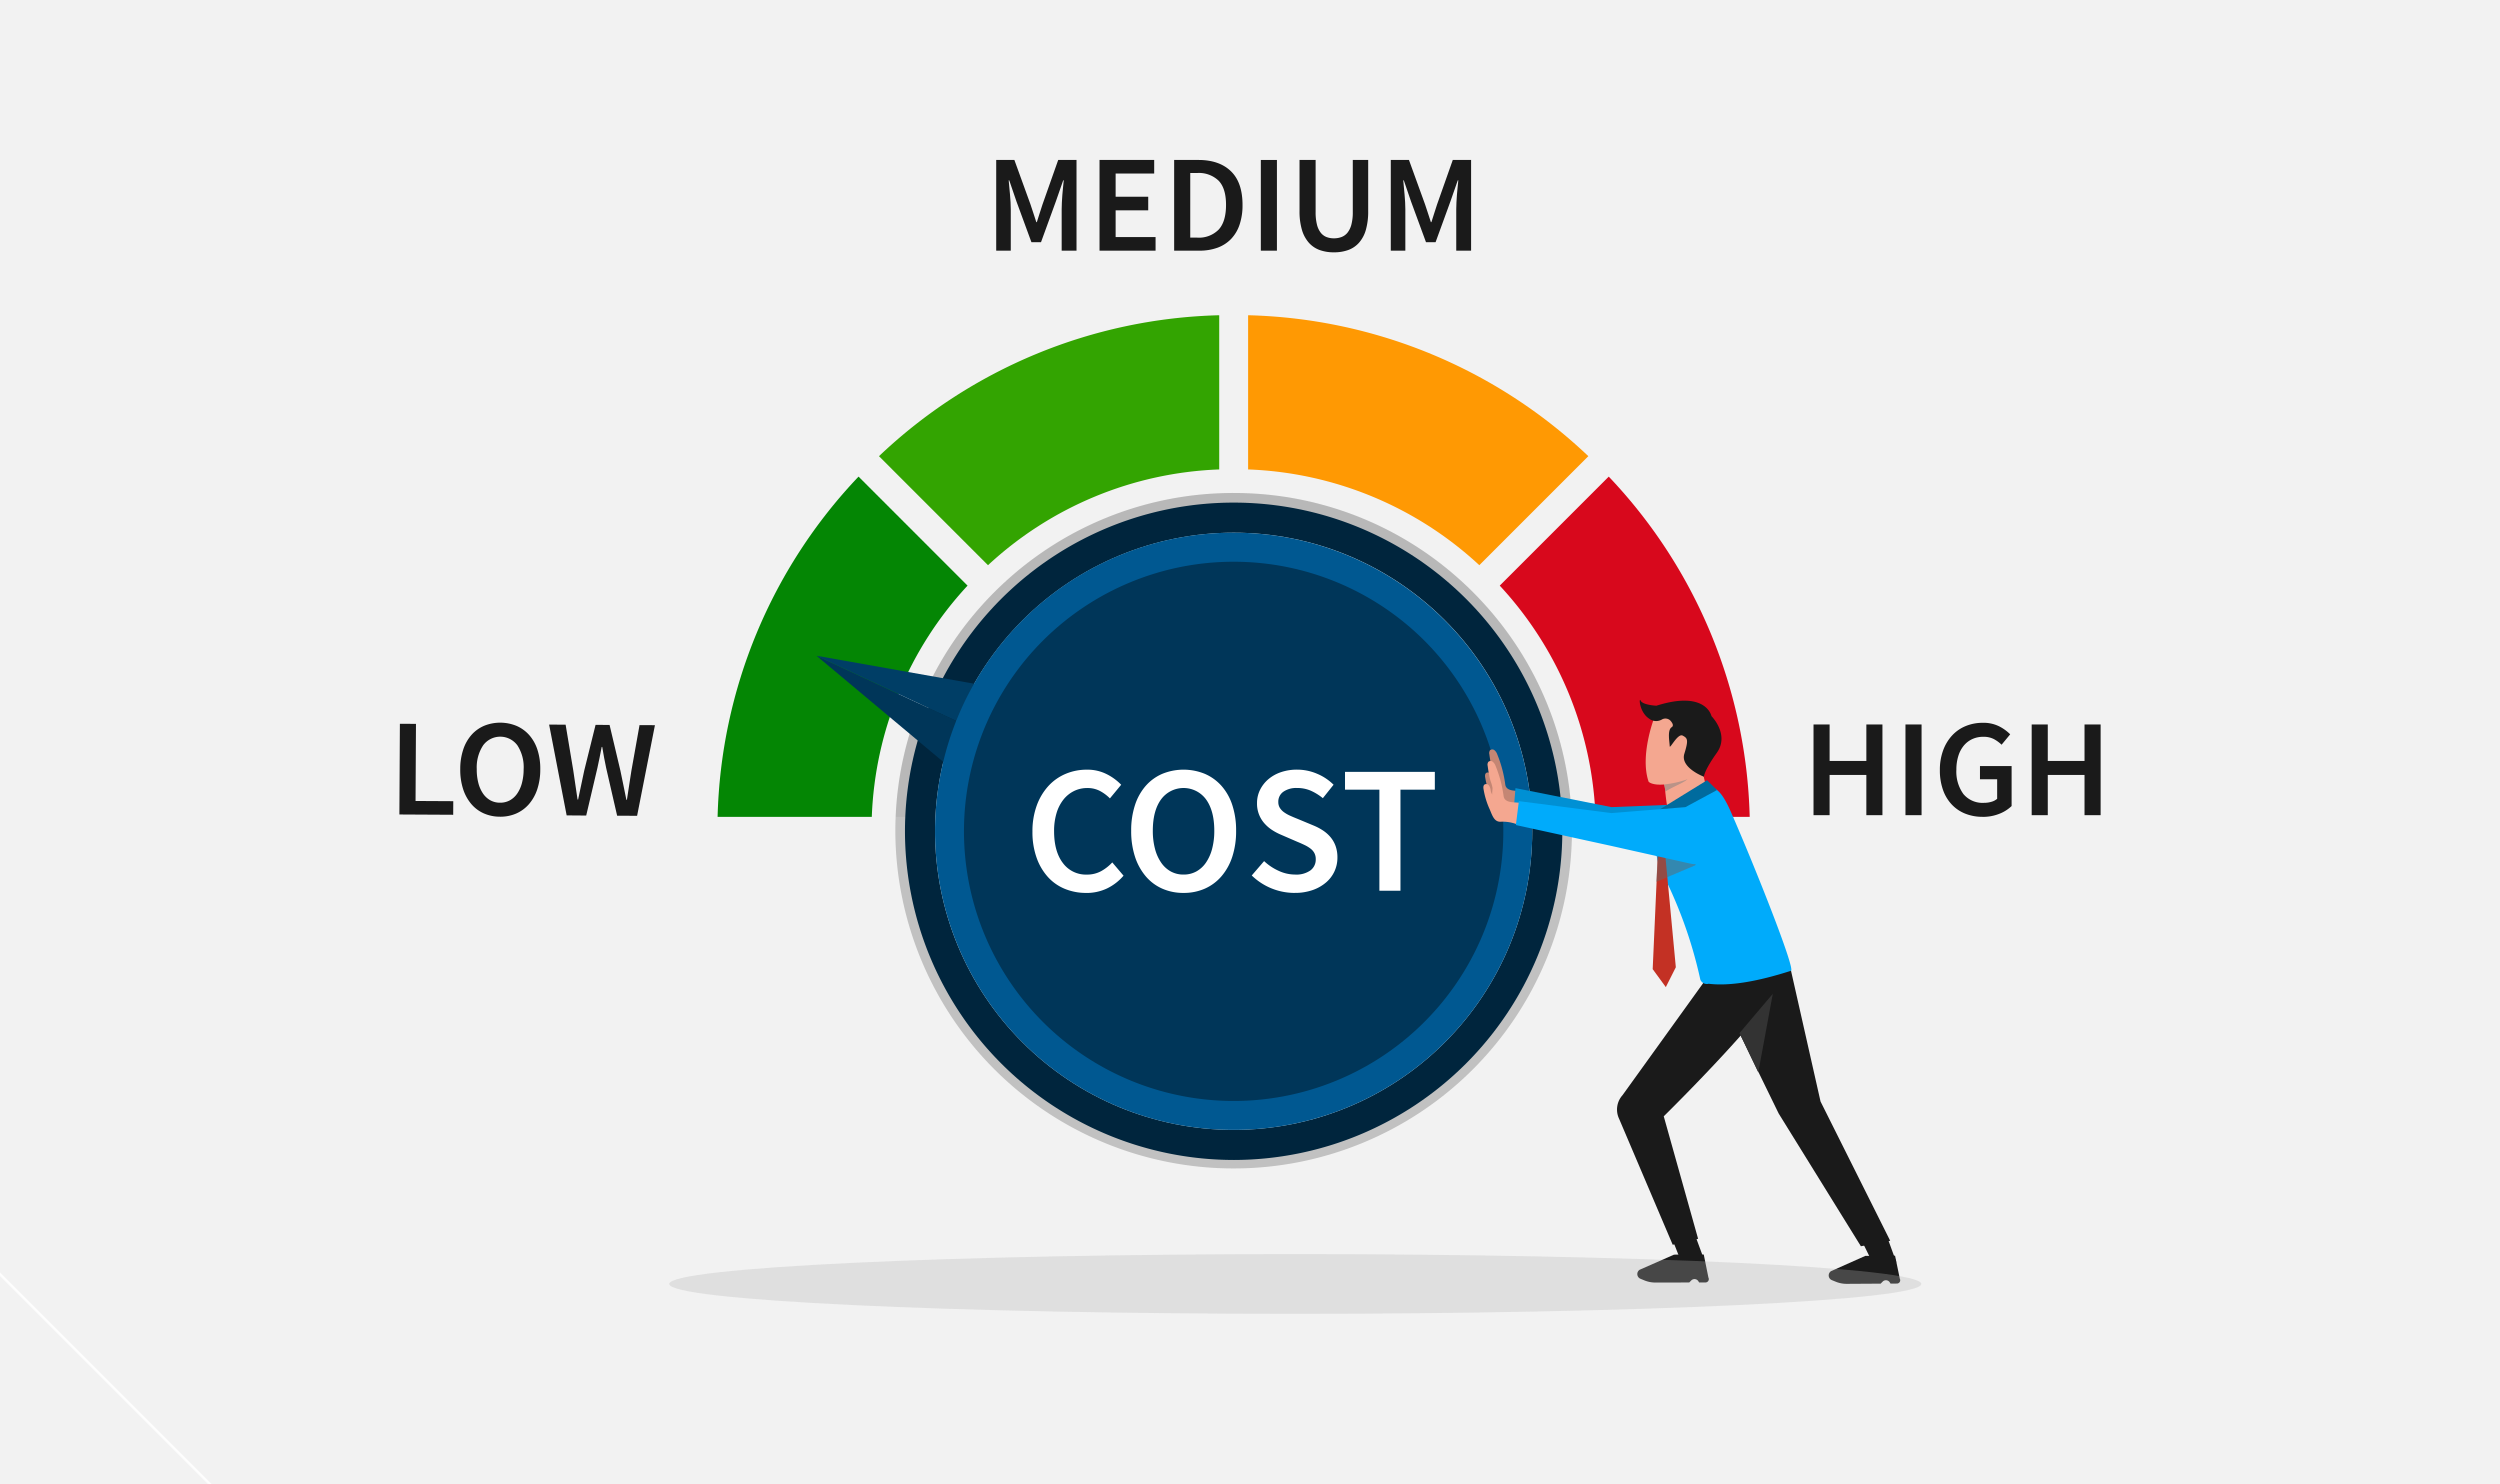<svg xmlns="http://www.w3.org/2000/svg" xmlns:xlink="http://www.w3.org/1999/xlink" width="640" height="380" viewBox="0 0 640 380">
  <defs>
    <clipPath id="clip-path">
      <rect id="長方形_2097" data-name="長方形 2097" width="640" height="640" fill="none"/>
    </clipPath>
    <linearGradient id="linear-gradient" x1="0.146" y1="0.854" x2="0.147" y2="0.854" gradientUnits="objectBoundingBox">
      <stop offset="0" stop-color="#f2f2f2"/>
      <stop offset="0.226" stop-color="#fafafa"/>
      <stop offset="0.511" stop-color="#fff"/>
      <stop offset="0.798" stop-color="#fcfcfc"/>
      <stop offset="0.974" stop-color="#f3f3f3"/>
      <stop offset="1" stop-color="#f2f2f2"/>
    </linearGradient>
    <clipPath id="clip-path-4">
      <path id="パス_4256" data-name="パス 4256" d="M835.174,840.74a86.26,86.26,0,0,0-54.87,22.728q-2.73,2.5-5.232,5.232a86.272,86.272,0,0,0-22.728,54.87H925.4a86.272,86.272,0,0,0-22.728-54.87q-2.5-2.73-5.232-5.232a86.259,86.259,0,0,0-54.87-22.728q-1.842-.081-3.7-.079t-3.7.079" transform="translate(-752.343 -840.661)" fill="none"/>
    </clipPath>
    <linearGradient id="linear-gradient-2" x1="-1.24" y1="2.397" x2="-1.239" y2="2.397" gradientUnits="objectBoundingBox">
      <stop offset="0" stop-color="#e6e6e6"/>
      <stop offset="0.115" stop-color="#f3f3f3"/>
      <stop offset="0.258" stop-color="#fcfcfc"/>
      <stop offset="0.489" stop-color="#fff"/>
      <stop offset="0.692" stop-color="#fafafa"/>
      <stop offset="0.904" stop-color="#eee"/>
      <stop offset="1" stop-color="#e6e6e6"/>
    </linearGradient>
    <clipPath id="clip-path-6">
      <rect id="長方形_2086" data-name="長方形 2086" width="173.216" height="173.215" fill="none"/>
    </clipPath>
    <clipPath id="clip-path-7">
      <path id="パス_4260" data-name="パス 4260" d="M785.436,950.456a76.443,76.443,0,1,0,76.443-76.443,76.53,76.53,0,0,0-76.443,76.443" transform="translate(-785.436 -874.013)" fill="none"/>
    </clipPath>
    <linearGradient id="linear-gradient-3" x1="-0.961" y1="1.875" x2="-0.959" y2="1.875" xlink:href="#linear-gradient-2"/>
    <clipPath id="clip-path-9">
      <rect id="長方形_2089" data-name="長方形 2089" width="7.668" height="5.556" fill="none"/>
    </clipPath>
    <clipPath id="clip-path-10">
      <rect id="長方形_2090" data-name="長方形 2090" width="8.527" height="20.128" fill="none"/>
    </clipPath>
    <clipPath id="clip-path-11">
      <rect id="長方形_2091" data-name="長方形 2091" width="10.706" height="8.695" fill="none"/>
    </clipPath>
    <clipPath id="clip-path-12">
      <rect id="長方形_2094" data-name="長方形 2094" width="320.533" height="15.292" fill="none"/>
    </clipPath>
    <clipPath id="clip-intro_reason_01">
      <rect width="640" height="380"/>
    </clipPath>
  </defs>
  <g id="intro_reason_01" clip-path="url(#clip-intro_reason_01)">
    <rect width="640" height="380" fill="#fff"/>
    <g id="グループ_9596" data-name="グループ 9596" transform="translate(0 -130)">
      <g id="グループ_9595" data-name="グループ 9595" clip-path="url(#clip-path)">
        <g id="グループ_9569" data-name="グループ 9569">
          <g id="グループ_9568" data-name="グループ 9568" clip-path="url(#clip-path)">
            <rect id="長方形_2082" data-name="長方形 2082" width="904.982" height="904.982" transform="translate(-319.838 330.197) rotate(-45.913)" fill="url(#linear-gradient)"/>
          </g>
        </g>
        <g id="グループ_9571" data-name="グループ 9571">
          <g id="グループ_9570" data-name="グループ 9570" clip-path="url(#clip-path)">
            <path id="パス_4253" data-name="パス 4253" d="M766.253,755.35l-27.906-27.906a131.153,131.153,0,0,1,87.1-36.082v39.475a91.992,91.992,0,0,0-59.19,24.513" transform="translate(-513.327 -480.661)" fill="#33a401"/>
            <path id="パス_4254" data-name="パス 4254" d="M1135.5,727.443l-27.906,27.906a92,92,0,0,0-59.19-24.513V691.361a131.153,131.153,0,0,1,87.1,36.082" transform="translate(-728.889 -480.661)" fill="#ff9903"/>
            <path id="パス_4255" data-name="パス 4255" d="M666.773,854.829a91.993,91.993,0,0,0-24.513,59.19H602.785a131.167,131.167,0,0,1,36.082-87.1Z" transform="translate(-419.079 -574.908)" fill="#048604"/>
          </g>
        </g>
        <g id="グループ_9573" data-name="グループ 9573" transform="translate(229.285 256.201)">
          <g id="グループ_9572" data-name="グループ 9572" clip-path="url(#clip-path-4)">
            <rect id="長方形_2085" data-name="長方形 2085" width="181.466" height="180.516" transform="matrix(0.712, -0.702, 0.702, 0.712, -41.45, 40.837)" fill="url(#linear-gradient-2)"/>
          </g>
        </g>
        <g id="グループ_9578" data-name="グループ 9578">
          <g id="グループ_9577" data-name="グループ 9577" clip-path="url(#clip-path)">
            <path id="パス_4257" data-name="パス 4257" d="M1323.774,914.018H1284.3a92,92,0,0,0-24.514-59.19l27.906-27.906a131.166,131.166,0,0,1,36.082,87.1" transform="translate(-875.851 -574.908)" fill="#d8081c"/>
            <g id="グループ_9576" data-name="グループ 9576" transform="translate(229.207 256.201)" opacity="0.3" style="mix-blend-mode: multiply;isolation: isolate">
              <g id="グループ_9575" data-name="グループ 9575">
                <g id="グループ_9574" data-name="グループ 9574" clip-path="url(#clip-path-6)">
                  <path id="パス_4258" data-name="パス 4258" d="M925.3,927.269a86.608,86.608,0,0,1-173.215,0q0-1.857.079-3.7a86.272,86.272,0,0,1,22.728-54.87q2.5-2.73,5.232-5.232a86.264,86.264,0,0,1,54.87-22.728q1.842-.081,3.7-.079t3.7.079a86.264,86.264,0,0,1,54.87,22.728q2.729,2.5,5.232,5.232a86.271,86.271,0,0,1,22.728,54.87q.081,1.842.079,3.7" transform="translate(-752.085 -840.661)" fill="#4d4d4d"/>
                </g>
              </g>
            </g>
            <path id="パス_4259" data-name="パス 4259" d="M844.317,1017.035a84.237,84.237,0,0,1-84.142-84.142c0-1.235.026-2.443.077-3.589a84.142,84.142,0,0,1,22.081-53.312c1.613-1.761,3.322-3.47,5.082-5.081a84.117,84.117,0,0,1,53.308-22.083c1.152-.051,2.36-.076,3.595-.076s2.443.025,3.589.076a84.121,84.121,0,0,1,53.311,22.08c1.762,1.614,3.471,3.323,5.082,5.082A84.14,84.14,0,0,1,928.383,929.3c.051,1.153.077,2.361.077,3.595a84.237,84.237,0,0,1-84.142,84.142" transform="translate(-528.503 -590.084)" fill="#00253d"/>
          </g>
        </g>
        <g id="グループ_9580" data-name="グループ 9580" transform="translate(239.371 266.366)">
          <g id="グループ_9579" data-name="グループ 9579" clip-path="url(#clip-path-7)">
            <rect id="長方形_2088" data-name="長方形 2088" width="216.208" height="216.208" transform="translate(-76.435 75.304) rotate(-44.573)" fill="url(#linear-gradient-3)"/>
          </g>
        </g>
        <g id="グループ_9594" data-name="グループ 9594">
          <g id="グループ_9593" data-name="グループ 9593" clip-path="url(#clip-path)">
            <path id="パス_4261" data-name="パス 4261" d="M732.8,1016.691l-46.962-39.31,53.631,25.008Z" transform="translate(-476.823 -679.512)" fill="#003659"/>
            <path id="パス_4262" data-name="パス 4262" d="M746.141,988.087l-60.3-10.707,53.631,25.008Z" transform="translate(-476.823 -679.512)" fill="#003e66"/>
            <path id="パス_4263" data-name="パス 4263" d="M938.323,950.456a76.443,76.443,0,1,1-76.443-76.443,76.53,76.53,0,0,1,76.443,76.443" transform="translate(-546.065 -607.647)" fill="#005891"/>
            <path id="パス_4264" data-name="パス 4264" d="M927.665,918.606a69.038,69.038,0,1,1-97.634,0,69.116,69.116,0,0,1,97.634,0" transform="translate(-563.034 -624.614)" fill="#003659"/>
            <path id="パス_4265" data-name="パス 4265" d="M1405.08,1467.142l2.294,5.843,5.6-1.269-1.889-5.122Z" transform="translate(-976.865 -1019.632)" fill="#1a1a1a"/>
            <path id="パス_4266" data-name="パス 4266" d="M1384.744,1480.408l-8.772,3.859a1.3,1.3,0,0,0,.152,2.306l.982.406a7.423,7.423,0,0,0,2.852.574l8.677-.016.551-.552a1.167,1.167,0,0,1,1.829.3l.157.24h1.718a.854.854,0,0,0,.654-1.258l-1.19-5.883Z" transform="translate(-956.192 -1029.221)" fill="#1a1a1a"/>
            <path id="パス_4267" data-name="パス 4267" d="M1248.852,1059.4q-.191-1.036-.325-2.082a1.284,1.284,0,0,1,.158-1.014.879.879,0,0,1,1.142-.042,2.4,2.4,0,0,1,.706,1.019,31.06,31.06,0,0,1,2.078,7.821c.3,1.784,2.7,1.477,4.179,1.673l-.73,5.511a10.432,10.432,0,0,0-4.237-.669c-1.81.061-2.209-2.007-2.958-3.572a20.335,20.335,0,0,1-1.364-4.6c-.1-.482-.16-1.087.244-1.369a.879.879,0,0,1,1.128.276,2.7,2.7,0,0,1,.421,1.2,2.308,2.308,0,0,0,.468,1.174c-.2-.222.056-1.448,0-1.8a8.691,8.691,0,0,0-.457-1.627,10.2,10.2,0,0,1-.447-1.9" transform="translate(-867.257 -734.219)" fill="#c48674"/>
            <path id="パス_4268" data-name="パス 4268" d="M1392.86,1070.406a3.444,3.444,0,0,1,.31.293,6.2,6.2,0,0,1,1.124,1.777,7.455,7.455,0,0,1,.38,2.005c.1,1,.345,3.1.506,3.777l9.946-4.943-1.427-6.31-1.151.357-2.764.873Z" transform="translate(-968.369 -741.823)" fill="#f4a790"/>
            <g id="グループ_9583" data-name="グループ 9583" transform="translate(424.802 327.101)" opacity="0.5" style="mix-blend-mode: multiply;isolation: isolate">
              <g id="グループ_9582" data-name="グループ 9582">
                <g id="グループ_9581" data-name="グループ 9581" clip-path="url(#clip-path-9)">
                  <path id="パス_4269" data-name="パス 4269" d="M1393.877,1075.079a6.2,6.2,0,0,1,1.124,1.777,7.455,7.455,0,0,1,.38,2.005c2.309-1.432,4.633-2.219,5.588-3.1a9.3,9.3,0,0,0,.576-2.452Z" transform="translate(-1393.878 -1073.304)" fill="gray"/>
                </g>
              </g>
            </g>
            <path id="パス_4270" data-name="パス 4270" d="M1383.135,1043.319s.643.788,3.081.752q.3,0,.644-.026a25.854,25.854,0,0,0,6.21-1.354c1.035-.336,2.175-.745,3.432-1.244,0,0,.036-.109.088-.313.605-2.033,3.833-13.4,1.342-14.529-2.737-1.236-10.789-.918-13.421.53,0,0-3.655,9.553-1.377,16.184" transform="translate(-961.088 -713.202)" fill="#f4a790"/>
            <path id="パス_4271" data-name="パス 4271" d="M1393.821,1034.177s-.072-1.4,3.281-6.109-1.352-9.4-1.352-9.4-1.349-6.714-14.1-2.673c0,0-3.5-.165-4.016-1.284s-.423,2.882,2.132,4.582a2.935,2.935,0,0,0,3.309.218,1.794,1.794,0,0,1,2.276.434c.469.572.757,1.2.205,1.556-1.191.767-.507,3.9-.506,4.835s2.04-3.359,3.317-2.694,1.533,1.09.43,4.666,5.028,5.869,5.028,5.869" transform="translate(-957.608 -705.331)" fill="#1a1a1a"/>
            <path id="パス_4272" data-name="パス 4272" d="M1315.748,1092.687l-19.118.765-24.577-4.863-.414,5.045,23.844,7.083,21.03,1.912Z" transform="translate(-884.091 -756.829)" fill="#0090d4"/>
            <path id="パス_4273" data-name="パス 4273" d="M1565.582,1468.7l1.771,3.609,6.577.87-2.2-6.041Z" transform="translate(-1088.452 -1020.01)" fill="#1a1a1a"/>
            <path id="パス_4274" data-name="パス 4274" d="M1545.485,1481.378l-8.756,3.9a1.3,1.3,0,0,0,.161,2.3l.984.4a7.418,7.418,0,0,0,2.854.562l8.677-.053.549-.554a1.167,1.167,0,0,1,1.83.3l.157.24,1.718-.007a.854.854,0,0,0,.649-1.261l-1.215-5.878Z" transform="translate(-1067.96 -1029.874)" fill="#1a1a1a"/>
            <path id="パス_4275" data-name="パス 4275" d="M1478.924,1304.88l-7.5,1.4-21.049-33.982-5.2-10.654-2.19-4.5-1.881-3.858-.768-1.57-6.911-14.16-2.216-4.542,18.634,1.838,3.082.306.488.051,7.678,34.012Z" transform="translate(-995.035 -857.242)" fill="#1a1a1a"/>
            <path id="パス_4276" data-name="パス 4276" d="M1380.585,1243.734l-20.882,29.011a5.505,5.505,0,0,0-.874,6.033l13.726,32.253,6.5-1.529-8.795-31.354s31.6-31.026,31.652-37.747Z" transform="translate(-944.341 -862.374)" fill="#1a1a1a"/>
            <g id="グループ_9586" data-name="グループ 9586" transform="translate(445.306 384.419)" style="mix-blend-mode: multiply;isolation: isolate">
              <g id="グループ_9585" data-name="グループ 9585">
                <g id="グループ_9584" data-name="グループ 9584" clip-path="url(#clip-path-10)">
                  <path id="パス_4277" data-name="パス 4277" d="M1469.686,1261.375,1466,1281.359l-.026.144-4.045-8.5-.768-1.571Z" transform="translate(-1461.159 -1261.375)" fill="#333"/>
                </g>
              </g>
            </g>
            <path id="パス_4278" data-name="パス 4278" d="M1390.777,1100.773a13.252,13.252,0,0,0-.147,1.473c-.019.372-.016.748,0,1.132a35.039,35.039,0,0,0,.929,4.648,113.542,113.542,0,0,1,10.533,28.837,1.788,1.788,0,0,0,2.126,1.069c5.582.672,12.8-.668,21.07-3.318,1.286-.175-9.184-26.554-15.3-40.523-1.9-4.351-3.236-5.794-4.678-6.365a2.891,2.891,0,0,0-1.713-.127,22.891,22.891,0,0,0-6.534,2.58h0c-4.077,2.414-5.571,6.077-6.286,10.594" transform="translate(-966.81 -756.089)" fill="#00abfb"/>
            <path id="パス_4279" data-name="パス 4279" d="M1247.459,1069.145q-.191-1.036-.325-2.082a1.284,1.284,0,0,1,.158-1.014.879.879,0,0,1,1.142-.042,2.4,2.4,0,0,1,.706,1.019,31.067,31.067,0,0,1,2.078,7.821c.3,1.784,2.7,1.477,4.179,1.672l-.73,5.511a10.43,10.43,0,0,0-4.237-.669c-1.81.061-2.21-2.007-2.958-3.572a20.339,20.339,0,0,1-1.365-4.6c-.1-.482-.16-1.087.245-1.369a.879.879,0,0,1,1.128.276,2.7,2.7,0,0,1,.421,1.2,2.308,2.308,0,0,0,.468,1.174c-.2-.222.056-1.448,0-1.8a8.68,8.68,0,0,0-.457-1.627,10.2,10.2,0,0,1-.447-1.9" transform="translate(-866.289 -740.997)" fill="#f4a790"/>
            <path id="パス_4280" data-name="パス 4280" d="M1382.624,1123.887l.566,1.31,1.5-.015,1.177-1.713-2.133-.769Z" transform="translate(-961.253 -780.544)" fill="#e84256"/>
            <path id="パス_4281" data-name="パス 4281" d="M1388.256,1162.83l3.361,4.6,2.562-5.085-2.523-26.774-.046-.5-.053-.57v0l-.187-2.011-.08-.841-.1-1.021-.176-1.9-.967.256-.287.076-.058,1.308-.05,1.113-.015.3-.168,3.816v.05Z" transform="translate(-965.168 -784.731)" fill="#c33124"/>
            <g id="グループ_9589" data-name="グループ 9589" transform="translate(424.009 347.047)" opacity="0.5" style="mix-blend-mode: multiply;isolation: isolate">
              <g id="グループ_9588" data-name="グループ 9588">
                <g id="グループ_9587" data-name="グループ 9587" clip-path="url(#clip-path-11)">
                  <path id="パス_4282" data-name="パス 4282" d="M1391.57,1142.563v.05l-.291,4.829,9.942-4.206.765-1.529-8.516-2.252-1.732-.707Z" transform="translate(-1391.279 -1138.747)" fill="#666"/>
                </g>
              </g>
            </g>
            <path id="パス_4283" data-name="パス 4283" d="M1318.677,1100.9l-20.863,1.683-23.707-3.059-.765,6.118,24.472,5.353,19.959,4.471a5.825,5.825,0,0,0,6.193-2.2c1.664-2.292,3.147-5.557,1.494-8.731a6.985,6.985,0,0,0-6.784-3.631" transform="translate(-885.276 -764.433)" fill="#00abfb"/>
            <path id="パス_4284" data-name="パス 4284" d="M1406.542,1081.962l2.552,2.51-8.1,4.376-6.465.521Z" transform="translate(-969.533 -752.221)" fill="#006b9e"/>
            <path id="パス_4285" data-name="パス 4285" d="M880.994,1104.624a14.19,14.19,0,0,1-5.4-1.024,11.972,11.972,0,0,1-4.352-3.026,14.559,14.559,0,0,1-2.909-4.934,19.457,19.457,0,0,1-1.071-6.7,19.143,19.143,0,0,1,1.094-6.679,14.941,14.941,0,0,1,2.979-5,12.61,12.61,0,0,1,4.422-3.119,13.8,13.8,0,0,1,5.423-1.071,10.934,10.934,0,0,1,5.12,1.163,13.64,13.64,0,0,1,3.677,2.7l-2.886,3.491a10.546,10.546,0,0,0-2.607-1.932,6.8,6.8,0,0,0-3.165-.721,7.635,7.635,0,0,0-3.421.768,7.934,7.934,0,0,0-2.7,2.188,10.289,10.289,0,0,0-1.769,3.468,15.692,15.692,0,0,0-.628,4.608q0,5.215,2.257,8.169a7.292,7.292,0,0,0,6.121,2.956,7.471,7.471,0,0,0,3.631-.861,11.387,11.387,0,0,0,2.886-2.258l2.886,3.4a13.048,13.048,0,0,1-4.259,3.281,12.255,12.255,0,0,1-5.33,1.141" transform="translate(-602.954 -746.035)" fill="#fff"/>
            <path id="パス_4286" data-name="パス 4286" d="M963.605,1104.624a13.3,13.3,0,0,1-5.446-1.094,11.773,11.773,0,0,1-4.236-3.165,14.817,14.817,0,0,1-2.747-5,21,21,0,0,1-.978-6.657,20.634,20.634,0,0,1,.978-6.587,14.084,14.084,0,0,1,2.747-4.911,11.917,11.917,0,0,1,4.236-3.072,14.387,14.387,0,0,1,10.893,0,12.153,12.153,0,0,1,4.259,3.072,13.9,13.9,0,0,1,2.77,4.911,20.634,20.634,0,0,1,.977,6.587,21,21,0,0,1-.977,6.657,14.619,14.619,0,0,1-2.77,5,12,12,0,0,1-4.259,3.165,13.3,13.3,0,0,1-5.446,1.094m0-4.7a6.662,6.662,0,0,0,3.259-.791,7.266,7.266,0,0,0,2.467-2.258,11.243,11.243,0,0,0,1.582-3.537,17.79,17.79,0,0,0,.559-4.632q0-5.12-2.118-8.03a7.134,7.134,0,0,0-11.5,0q-2.119,2.909-2.118,8.03a17.788,17.788,0,0,0,.558,4.632,11.221,11.221,0,0,0,1.583,3.537,7.246,7.246,0,0,0,2.467,2.258,6.66,6.66,0,0,0,3.258.791" transform="translate(-660.615 -746.035)" fill="#fff"/>
            <path id="パス_4287" data-name="パス 4287" d="M1062.448,1104.624a15.756,15.756,0,0,1-10.985-4.469l3.165-3.678a13.6,13.6,0,0,0,3.724,2.49,10.023,10.023,0,0,0,4.19.954,6.259,6.259,0,0,0,3.956-1.071,3.442,3.442,0,0,0,1.35-2.839,3.319,3.319,0,0,0-.349-1.583,3.588,3.588,0,0,0-.978-1.14,8.451,8.451,0,0,0-1.489-.908q-.862-.419-1.885-.838l-4.189-1.815a14.361,14.361,0,0,1-2.211-1.164,9.66,9.66,0,0,1-1.978-1.676,7.58,7.58,0,0,1-1.955-5.26,7.534,7.534,0,0,1,.768-3.375,8.566,8.566,0,0,1,2.118-2.723,9.815,9.815,0,0,1,3.235-1.816,12.554,12.554,0,0,1,4.12-.651,12.976,12.976,0,0,1,5.12,1.047,13.235,13.235,0,0,1,4.236,2.817l-2.746,3.444a13.6,13.6,0,0,0-3.072-1.908,8.668,8.668,0,0,0-3.538-.7,5.783,5.783,0,0,0-3.491.954,3.079,3.079,0,0,0-1.3,2.63,2.781,2.781,0,0,0,.4,1.513,4.036,4.036,0,0,0,1.071,1.117,8.669,8.669,0,0,0,1.559.884q.884.4,1.815.768l4.143,1.723a14.246,14.246,0,0,1,2.467,1.3,9,9,0,0,1,1.932,1.722,7.5,7.5,0,0,1,1.28,2.258,8.644,8.644,0,0,1,.465,2.956,8.253,8.253,0,0,1-2.909,6.353,10.614,10.614,0,0,1-3.445,1.955,13.616,13.616,0,0,1-4.585.722" transform="translate(-731.016 -746.035)" fill="#fff"/>
            <path id="パス_4288" data-name="パス 4288" d="M1138.616,1105.34v-25.881h-8.8V1074.9h22.995v4.562h-8.8v25.881Z" transform="translate(-785.493 -747.309)" fill="#fff"/>
            <path id="パス_4289" data-name="パス 4289" d="M335.488,1057.754l.126-23.22,4.119.022-.108,19.741,9.657.053-.019,3.479Z" transform="translate(-233.244 -719.247)" fill="#1a1a1a"/>
            <path id="パス_4290" data-name="パス 4290" d="M396.767,1057.667a10.143,10.143,0,0,1-4.15-.857,8.985,8.985,0,0,1-3.217-2.431,11.292,11.292,0,0,1-2.074-3.828,16.021,16.021,0,0,1-.718-5.081,15.729,15.729,0,0,1,.773-5.02,10.747,10.747,0,0,1,2.115-3.734,9.089,9.089,0,0,1,3.244-2.326,10.974,10.974,0,0,1,8.308.045,9.273,9.273,0,0,1,3.236,2.361,10.614,10.614,0,0,1,2.093,3.757,15.747,15.747,0,0,1,.718,5.028,16.035,16.035,0,0,1-.773,5.073,11.162,11.162,0,0,1-2.133,3.805,9.162,9.162,0,0,1-3.262,2.4,10.148,10.148,0,0,1-4.159.812m.02-3.586a5.085,5.085,0,0,0,2.488-.59,5.546,5.546,0,0,0,1.891-1.712,8.578,8.578,0,0,0,1.222-2.692,13.536,13.536,0,0,0,.445-3.53,10.229,10.229,0,0,0-1.582-6.133,5.441,5.441,0,0,0-8.77-.048,10.22,10.22,0,0,0-1.649,6.116,13.544,13.544,0,0,0,.406,3.535,8.573,8.573,0,0,0,1.193,2.705,5.531,5.531,0,0,0,1.872,1.732,5.079,5.079,0,0,0,2.482.617" transform="translate(-268.784 -718.594)" fill="#1a1a1a"/>
            <path id="パス_4291" data-name="パス 4291" d="M465.747,1058.462l-4.489-23.245,4.225.023,1.96,11.727q.273,1.884.548,3.732t.548,3.7h.142q.4-1.843.784-3.706t.784-3.707l2.9-11.7,3.586.02,2.777,11.732q.38,1.813.761,3.679t.761,3.75h.142q.294-1.88.571-3.725t.571-3.69l2.088-11.705,3.941.022-4.565,23.2-5.113-.028-2.809-12.229q-.277-1.351-.536-2.684t-.465-2.683h-.142q-.256,1.348-.529,2.678t-.565,2.678l-2.871,12.2Z" transform="translate(-320.684 -719.722)" fill="#1a1a1a"/>
            <path id="パス_4292" data-name="パス 4292" d="M1523.357,1058.337v-23.22h4.118v9.338h9.409v-9.338H1541v23.22h-4.119v-10.3h-9.409v10.3Z" transform="translate(-1059.096 -719.652)" fill="#1a1a1a"/>
            <rect id="長方形_2092" data-name="長方形 2092" width="4.119" height="23.22" transform="translate(487.801 315.464)" fill="#1a1a1a"/>
            <path id="パス_4293" data-name="パス 4293" d="M1640.424,1057.791a11.887,11.887,0,0,1-4.349-.781,9.618,9.618,0,0,1-3.479-2.308,10.526,10.526,0,0,1-2.29-3.763,14.843,14.843,0,0,1-.817-5.113,14.334,14.334,0,0,1,.852-5.095,11.321,11.321,0,0,1,2.326-3.817,9.805,9.805,0,0,1,3.479-2.378,11.331,11.331,0,0,1,4.314-.817,8.953,8.953,0,0,1,4.208.905,11.076,11.076,0,0,1,2.823,2.042l-2.2,2.662a9.062,9.062,0,0,0-1.971-1.438,5.657,5.657,0,0,0-2.716-.586,6.61,6.61,0,0,0-2.823.586,6.2,6.2,0,0,0-2.166,1.669,7.718,7.718,0,0,0-1.4,2.645,11.558,11.558,0,0,0-.5,3.515,9.758,9.758,0,0,0,1.793,6.231,6.373,6.373,0,0,0,5.308,2.255,6.511,6.511,0,0,0,1.882-.267,3.85,3.85,0,0,0,1.456-.763v-5.006h-4.4V1044.8h8.1v10.226a9.417,9.417,0,0,1-3.106,1.971,11.212,11.212,0,0,1-4.314.8" transform="translate(-1132.882 -718.681)" fill="#1a1a1a"/>
            <path id="パス_4294" data-name="パス 4294" d="M1706.612,1058.337v-23.22h4.119v9.338h9.409v-9.338h4.119v23.22h-4.119v-10.3h-9.409v10.3Z" transform="translate(-1186.501 -719.652)" fill="#1a1a1a"/>
            <path id="パス_4295" data-name="パス 4295" d="M836.817,584.152v-23.22h4.651l4.118,11.362q.39,1.1.746,2.255t.746,2.29h.142q.39-1.136.728-2.29t.728-2.255l4.012-11.362h4.687v23.22h-3.8V573.536q0-.816.053-1.775t.124-1.935q.071-.977.178-1.918t.177-1.757h-.142l-1.882,5.4-3.8,10.438h-2.45L842,571.548l-1.846-5.4h-.142q.071.817.16,1.757t.178,1.918q.088.977.142,1.935t.053,1.775v10.616Z" transform="translate(-581.787 -389.981)" fill="#1a1a1a"/>
            <path id="パス_4296" data-name="パス 4296" d="M923.609,584.152v-23.22H937.6v3.479h-9.871v5.929h8.344v3.479h-8.344v6.853h10.225v3.479Z" transform="translate(-642.128 -389.981)" fill="#1a1a1a"/>
            <path id="パス_4297" data-name="パス 4297" d="M986.287,584.152v-23.22H992.5q5.325,0,8.308,2.876t2.983,8.628a15.482,15.482,0,0,1-.763,5.077,9.742,9.742,0,0,1-2.2,3.675,9.186,9.186,0,0,1-3.48,2.219,13.449,13.449,0,0,1-4.633.745Zm4.119-3.337h1.811a7.078,7.078,0,0,0,5.45-2.042q1.9-2.041,1.9-6.338,0-4.26-1.917-6.214a7.272,7.272,0,0,0-5.432-1.953h-1.811Z" transform="translate(-685.704 -389.981)" fill="#1a1a1a"/>
            <rect id="長方形_2093" data-name="長方形 2093" width="4.119" height="23.22" transform="translate(322.773 170.951)" fill="#1a1a1a"/>
            <path id="パス_4298" data-name="パス 4298" d="M1100.408,584.578a10.619,10.619,0,0,1-3.639-.586,6.8,6.8,0,0,1-2.769-1.864,8.631,8.631,0,0,1-1.775-3.284,16.656,16.656,0,0,1-.621-4.882v-13.03h4.119v13.35a12.789,12.789,0,0,0,.337,3.177,5.539,5.539,0,0,0,.959,2.077,3.525,3.525,0,0,0,1.473,1.119,5.165,5.165,0,0,0,1.917.337,5.447,5.447,0,0,0,1.953-.337,3.609,3.609,0,0,0,1.527-1.119,5.568,5.568,0,0,0,.994-2.077,12.2,12.2,0,0,0,.355-3.177v-13.35h3.941v13.03a17.116,17.116,0,0,1-.6,4.882,8.463,8.463,0,0,1-1.757,3.284,6.8,6.8,0,0,1-2.769,1.864,10.621,10.621,0,0,1-3.639.586" transform="translate(-758.924 -389.981)" fill="#1a1a1a"/>
            <path id="パス_4299" data-name="パス 4299" d="M1168.261,584.152v-23.22h4.651l4.118,11.362q.39,1.1.746,2.255t.746,2.29h.142q.39-1.136.728-2.29t.728-2.255l4.012-11.362h4.687v23.22h-3.8V573.536q0-.816.053-1.775t.124-1.935q.07-.977.178-1.918t.177-1.757h-.142l-1.882,5.4-3.8,10.438h-2.45l-3.835-10.438-1.846-5.4h-.142q.071.817.16,1.757t.178,1.918q.088.977.142,1.935t.053,1.775v10.616Z" transform="translate(-812.22 -389.981)" fill="#1a1a1a"/>
            <g id="グループ_9592" data-name="グループ 9592" transform="translate(171.329 451.048)" opacity="0.3" style="mix-blend-mode: multiply;isolation: isolate">
              <g id="グループ_9591" data-name="グループ 9591">
                <g id="グループ_9590" data-name="グループ 9590" clip-path="url(#clip-path-12)">
                  <path id="パス_4300" data-name="パス 4300" d="M882.7,1487.646c0,4.223-71.753,7.646-160.266,7.646s-160.266-3.423-160.266-7.646S633.925,1480,722.437,1480s160.266,3.423,160.266,7.646" transform="translate(-562.171 -1480)" fill="#b3b3b3"/>
                </g>
              </g>
            </g>
            <path id="パス_4301" data-name="パス 4301" d="M874.883,1951.083h.344v4.629h2.269v.3h-2.612Z" transform="translate(-608.252 -1356.467)" fill="#001d30"/>
            <path id="パス_4302" data-name="パス 4302" d="M884.973,1957.064a1.63,1.63,0,1,1,1.612,1.877,1.691,1.691,0,0,1-1.612-1.877m2.876,0c0-.945-.54-1.6-1.264-1.6s-1.265.655-1.265,1.6.539,1.586,1.265,1.586,1.264-.642,1.264-1.586" transform="translate(-615.267 -1359.311)" fill="#001d30"/>
            <path id="パス_4303" data-name="パス 4303" d="M899.081,1955.263h.279l.036.67h.016a1.246,1.246,0,0,1,1.021-.759.753.753,0,0,1,.356.074l-.075.3a.8.8,0,0,0-.324-.06c-.323,0-.705.245-.979.924v2.441h-.33Z" transform="translate(-625.075 -1359.311)" fill="#001d30"/>
            <path id="パス_4304" data-name="パス 4304" d="M905.617,1957.064a1.711,1.711,0,0,1,1.565-1.891c.851,0,1.374.605,1.374,1.66a1.567,1.567,0,0,1-.019.269h-2.58a1.4,1.4,0,0,0,1.351,1.553,1.618,1.618,0,0,0,.964-.318l.136.251a1.964,1.964,0,0,1-1.131.353,1.7,1.7,0,0,1-1.659-1.877m2.627-.233c0-.916-.415-1.372-1.059-1.372a1.339,1.339,0,0,0-1.23,1.372Z" transform="translate(-629.619 -1359.311)" fill="#001d30"/>
            <path id="パス_4305" data-name="パス 4305" d="M918.45,1955.263h.279l.036.557h.016a1.662,1.662,0,0,1,1.135-.646.928.928,0,0,1,.991.732,1.787,1.787,0,0,1,1.219-.732c.714,0,1.073.45,1.073,1.376v2.3h-.33v-2.258c0-.761-.254-1.123-.8-1.123a1.556,1.556,0,0,0-1.075.674v2.707h-.33v-2.258c0-.761-.254-1.123-.8-1.123a1.582,1.582,0,0,0-1.075.674v2.707h-.33Z" transform="translate(-638.542 -1359.311)" fill="#001d30"/>
            <path id="パス_4306" data-name="パス 4306" d="M942.838,1950.993a.3.3,0,0,1,.6,0,.3.3,0,0,1-.6,0m.129,1.16h.33v3.589h-.33Z" transform="translate(-655.497 -1356.201)" fill="#001d30"/>
            <path id="パス_4307" data-name="パス 4307" d="M948.875,1955.263h.279l.036.452h.016a2.071,2.071,0,0,1,1.218-.541c.962,0,1.436.72,1.436,1.831,0,1.218-.735,1.937-1.581,1.937a1.872,1.872,0,0,1-1.079-.441l0,.662v1.314h-.33Zm2.64,1.743c0-.882-.314-1.539-1.142-1.539a1.889,1.889,0,0,0-1.167.592v2.129a1.741,1.741,0,0,0,1.057.462c.729,0,1.253-.67,1.253-1.643" transform="translate(-659.694 -1359.311)" fill="#001d30"/>
            <path id="パス_4308" data-name="パス 4308" d="M960.72,1958.446l.191-.241a1.66,1.66,0,0,0,1.14.455c.565,0,.858-.331.858-.709,0-.45-.465-.647-.879-.8-.541-.192-1.143-.413-1.143-1.026,0-.517.41-.954,1.157-.954a1.68,1.68,0,0,1,1.025.372l-.178.237a1.365,1.365,0,0,0-.856-.327c-.56,0-.813.322-.813.653,0,.41.423.565.851.726.556.212,1.172.4,1.172,1.094a1.07,1.07,0,0,1-1.209,1.012,2.051,2.051,0,0,1-1.315-.5" transform="translate(-667.929 -1359.311)" fill="#001d30"/>
            <path id="パス_4309" data-name="パス 4309" d="M971.929,1957.769v-2.3h.33v2.259c0,.761.241,1.123.818,1.123.428,0,.737-.224,1.157-.733v-2.649h.331v3.589h-.279l-.036-.6h-.016a1.6,1.6,0,0,1-1.218.691c-.741,0-1.085-.45-1.085-1.377" transform="translate(-675.722 -1359.515)" fill="#001d30"/>
            <path id="パス_4310" data-name="パス 4310" d="M985.085,1955.263h.279l.036.557h.016a1.662,1.662,0,0,1,1.135-.646.928.928,0,0,1,.991.732,1.787,1.787,0,0,1,1.219-.732c.714,0,1.073.45,1.073,1.376v2.3h-.33v-2.258c0-.761-.254-1.123-.8-1.123a1.556,1.556,0,0,0-1.075.674v2.707h-.33v-2.258c0-.761-.254-1.123-.8-1.123a1.582,1.582,0,0,0-1.075.674v2.707h-.33Z" transform="translate(-684.869 -1359.311)" fill="#001d30"/>
            <path id="パス_4311" data-name="パス 4311" d="M1008.914,1953.191a1.706,1.706,0,0,1,1.592-1.891,1.653,1.653,0,0,1,1.083.441l-.018-.659V1949.6h.331v5.376h-.279l-.036-.465h-.016a1.688,1.688,0,0,1-1.17.555c-.9,0-1.484-.667-1.484-1.877m2.656.993v-2.129a1.507,1.507,0,0,0-1.046-.461,1.437,1.437,0,0,0-1.263,1.6c0,.955.424,1.586,1.185,1.586a1.6,1.6,0,0,0,1.124-.592" transform="translate(-701.435 -1355.438)" fill="#001d30"/>
            <path id="パス_4312" data-name="パス 4312" d="M1022.241,1957.064a1.63,1.63,0,1,1,1.612,1.877,1.691,1.691,0,0,1-1.612-1.877m2.876,0c0-.945-.54-1.6-1.264-1.6s-1.265.655-1.265,1.6.539,1.586,1.265,1.586,1.264-.642,1.264-1.586" transform="translate(-710.701 -1359.311)" fill="#001d30"/>
            <path id="パス_4313" data-name="パス 4313" d="M1036.325,1954.5V1949.6h.33v4.94c0,.16.066.235.156.235a.568.568,0,0,0,.135-.015l.055.269a.733.733,0,0,1-.237.037c-.289,0-.438-.178-.438-.571" transform="translate(-720.493 -1355.438)" fill="#001d30"/>
            <path id="パス_4314" data-name="パス 4314" d="M1041.144,1957.064a1.63,1.63,0,1,1,1.612,1.877,1.691,1.691,0,0,1-1.612-1.877m2.876,0c0-.945-.54-1.6-1.265-1.6s-1.265.655-1.265,1.6.539,1.586,1.265,1.586,1.265-.642,1.265-1.586" transform="translate(-723.843 -1359.311)" fill="#001d30"/>
            <path id="パス_4315" data-name="パス 4315" d="M1055.252,1955.263h.28l.036.67h.016a1.247,1.247,0,0,1,1.021-.759.754.754,0,0,1,.356.074l-.075.3a.8.8,0,0,0-.324-.06c-.322,0-.705.245-.979.924v2.441h-.33Z" transform="translate(-733.651 -1359.311)" fill="#001d30"/>
            <path id="パス_4316" data-name="パス 4316" d="M1066.461,1958.446l.191-.241a1.66,1.66,0,0,0,1.14.455c.566,0,.859-.331.859-.709,0-.45-.465-.647-.879-.8-.541-.192-1.143-.413-1.143-1.026,0-.517.41-.954,1.156-.954a1.68,1.68,0,0,1,1.026.372l-.178.237a1.365,1.365,0,0,0-.856-.327c-.56,0-.813.322-.813.653,0,.41.423.565.851.726.556.212,1.172.4,1.172,1.094a1.07,1.07,0,0,1-1.209,1.012,2.051,2.051,0,0,1-1.315-.5" transform="translate(-741.444 -1359.311)" fill="#001d30"/>
            <path id="パス_4317" data-name="パス 4317" d="M1077.433,1950.993a.3.3,0,0,1,.6,0,.3.3,0,0,1-.6,0m.129,1.16h.33v3.589h-.33Z" transform="translate(-749.072 -1356.201)" fill="#001d30"/>
            <path id="パス_4318" data-name="パス 4318" d="M1082.465,1955.695v-2.309h-.56v-.257l.568-.031.042-1.039h.281v1.039h1.04v.288h-1.04v2.334c0,.458.115.768.61.768a1.294,1.294,0,0,0,.45-.113l.087.267a2.059,2.059,0,0,1-.586.135c-.689,0-.891-.438-.891-1.081" transform="translate(-752.182 -1357.145)" fill="#001d30"/>
            <path id="パス_4319" data-name="パス 4319" d="M1095.179,1957.959c0-.8.719-1.177,2.315-1.354.011-.551-.141-1.142-.846-1.142a1.969,1.969,0,0,0-1.143.421l-.152-.245a2.409,2.409,0,0,1,1.335-.466c.85,0,1.137.617,1.137,1.385v2.293h-.279l-.036-.466h-.016a2.115,2.115,0,0,1-1.274.556.941.941,0,0,1-1.04-.983m2.315.119v-1.221c-1.474.17-1.977.513-1.977,1.085a.674.674,0,0,0,.761.713,1.887,1.887,0,0,0,1.217-.577" transform="translate(-761.41 -1359.311)" fill="#001d30"/>
            <path id="パス_4320" data-name="パス 4320" d="M1108.061,1955.263h.28l.036.557h.016a1.662,1.662,0,0,1,1.135-.646.928.928,0,0,1,.991.732,1.787,1.787,0,0,1,1.218-.732c.714,0,1.073.45,1.073,1.376v2.3h-.33v-2.258c0-.761-.254-1.123-.8-1.123a1.556,1.556,0,0,0-1.075.674v2.707h-.33v-2.258c0-.761-.254-1.123-.8-1.123a1.582,1.582,0,0,0-1.075.674v2.707h-.33Z" transform="translate(-770.366 -1359.311)" fill="#001d30"/>
            <path id="パス_4321" data-name="パス 4321" d="M1126.978,1957.064a1.711,1.711,0,0,1,1.565-1.891c.85,0,1.373.605,1.373,1.66a1.572,1.572,0,0,1-.019.269h-2.58a1.4,1.4,0,0,0,1.351,1.553,1.618,1.618,0,0,0,.964-.318l.136.251a1.964,1.964,0,0,1-1.131.353,1.7,1.7,0,0,1-1.659-1.877m2.627-.233c0-.916-.416-1.372-1.059-1.372a1.338,1.338,0,0,0-1.23,1.372Z" transform="translate(-783.518 -1359.311)" fill="#001d30"/>
            <path id="パス_4322" data-name="パス 4322" d="M1138.561,1955.695v-2.309H1138v-.257l.568-.031.042-1.039h.281v1.039h1.041v.288h-1.041v2.334c0,.458.116.768.61.768a1.294,1.294,0,0,0,.45-.113l.087.267a2.06,2.06,0,0,1-.586.135c-.689,0-.891-.438-.891-1.081" transform="translate(-791.181 -1357.145)" fill="#001d30"/>
            <path id="パス_4323" data-name="パス 4323" d="M1146.567,1966.829a1.017,1.017,0,0,0,.574-.927l-.094-.443.267.35a.275.275,0,0,1-.259.122.3.3,0,0,1-.317-.312.3.3,0,0,1,.32-.312c.23,0,.382.2.382.533a1.381,1.381,0,0,1-.767,1.219Z" transform="translate(-797.137 -1366.356)" fill="#001d30"/>
            <path id="パス_4324" data-name="パス 4324" d="M1156.937,1957.064a1.705,1.705,0,0,1,1.64-1.891,1.475,1.475,0,0,1,1.051.442l-.194.23a1.227,1.227,0,0,0-.849-.381,1.426,1.426,0,0,0-1.3,1.6c0,.944.516,1.586,1.3,1.586a1.43,1.43,0,0,0,.961-.414l.17.231a1.705,1.705,0,0,1-1.146.474,1.663,1.663,0,0,1-1.628-1.877" transform="translate(-804.347 -1359.311)" fill="#001d30"/>
            <path id="パス_4325" data-name="パス 4325" d="M1167.527,1957.064a1.63,1.63,0,1,1,1.612,1.877,1.691,1.691,0,0,1-1.612-1.877m2.876,0c0-.945-.54-1.6-1.265-1.6s-1.265.655-1.265,1.6.54,1.586,1.265,1.586,1.265-.642,1.265-1.586" transform="translate(-811.709 -1359.311)" fill="#001d30"/>
            <path id="パス_4326" data-name="パス 4326" d="M1181.635,1955.263h.28l.036.556h.016a1.761,1.761,0,0,1,1.234-.645c.742,0,1.085.45,1.085,1.376v2.3h-.33v-2.258c0-.761-.24-1.123-.818-1.123-.427,0-.737.225-1.173.674v2.707h-.33Z" transform="translate(-821.518 -1359.311)" fill="#001d30"/>
            <path id="パス_4327" data-name="パス 4327" d="M1193.211,1958.446l.191-.241a1.661,1.661,0,0,0,1.141.455c.565,0,.858-.331.858-.709,0-.45-.465-.647-.879-.8-.541-.192-1.143-.413-1.143-1.026,0-.517.41-.954,1.156-.954a1.681,1.681,0,0,1,1.026.372l-.178.237a1.366,1.366,0,0,0-.856-.327c-.56,0-.813.322-.813.653,0,.41.423.565.851.726.556.212,1.172.4,1.172,1.094a1.07,1.07,0,0,1-1.209,1.012,2.051,2.051,0,0,1-1.315-.5" transform="translate(-829.566 -1359.311)" fill="#001d30"/>
            <path id="パス_4328" data-name="パス 4328" d="M1203.616,1957.064a1.711,1.711,0,0,1,1.565-1.891c.851,0,1.373.605,1.373,1.66a1.572,1.572,0,0,1-.019.269h-2.58a1.4,1.4,0,0,0,1.351,1.553,1.618,1.618,0,0,0,.964-.318l.136.251a1.964,1.964,0,0,1-1.131.353,1.7,1.7,0,0,1-1.659-1.877m2.627-.233c0-.916-.416-1.372-1.059-1.372a1.338,1.338,0,0,0-1.23,1.372Z" transform="translate(-836.8 -1359.311)" fill="#001d30"/>
            <path id="パス_4329" data-name="パス 4329" d="M1215.457,1957.064a1.705,1.705,0,0,1,1.64-1.891,1.475,1.475,0,0,1,1.051.442l-.194.23a1.226,1.226,0,0,0-.849-.381,1.426,1.426,0,0,0-1.3,1.6c0,.944.516,1.586,1.3,1.586a1.43,1.43,0,0,0,.961-.414l.17.231a1.705,1.705,0,0,1-1.146.474,1.663,1.663,0,0,1-1.628-1.877" transform="translate(-845.032 -1359.311)" fill="#001d30"/>
            <path id="パス_4330" data-name="パス 4330" d="M1226.206,1955.695v-2.309h-.561v-.257l.568-.031.042-1.039h.281v1.039h1.04v.288h-1.04v2.334c0,.458.116.768.61.768a1.294,1.294,0,0,0,.45-.113l.087.267a2.061,2.061,0,0,1-.586.135c-.689,0-.891-.438-.891-1.081" transform="translate(-852.115 -1357.145)" fill="#001d30"/>
            <path id="パス_4331" data-name="パス 4331" d="M1233.6,1957.064a1.712,1.712,0,0,1,1.565-1.891c.85,0,1.374.605,1.374,1.66a1.573,1.573,0,0,1-.019.269h-2.58a1.4,1.4,0,0,0,1.351,1.553,1.618,1.618,0,0,0,.964-.318l.136.251a1.964,1.964,0,0,1-1.131.353,1.7,1.7,0,0,1-1.659-1.877m2.628-.233c0-.916-.416-1.372-1.059-1.372a1.338,1.338,0,0,0-1.23,1.372Z" transform="translate(-857.644 -1359.311)" fill="#001d30"/>
            <path id="パス_4332" data-name="パス 4332" d="M1245.181,1955.695v-2.309h-.56v-.257l.568-.031.041-1.039h.281v1.039h1.041v.288h-1.041v2.334c0,.458.115.768.61.768a1.3,1.3,0,0,0,.45-.113l.087.267a2.063,2.063,0,0,1-.586.135c-.689,0-.891-.438-.891-1.081" transform="translate(-865.308 -1357.145)" fill="#001d30"/>
            <path id="パス_4333" data-name="パス 4333" d="M1253.649,1957.769v-2.3h.33v2.259c0,.761.241,1.123.818,1.123.427,0,.737-.224,1.157-.733v-2.649h.331v3.589H1256l-.036-.6h-.016a1.6,1.6,0,0,1-1.218.691c-.741,0-1.085-.45-1.085-1.377" transform="translate(-871.585 -1359.515)" fill="#001d30"/>
            <path id="パス_4334" data-name="パス 4334" d="M1265.814,1957.064a1.712,1.712,0,0,1,1.565-1.891c.851,0,1.373.605,1.373,1.66a1.572,1.572,0,0,1-.019.269h-2.58a1.4,1.4,0,0,0,1.351,1.553,1.618,1.618,0,0,0,.964-.318l.136.251a1.964,1.964,0,0,1-1.131.353,1.7,1.7,0,0,1-1.659-1.877m2.627-.233c0-.916-.415-1.372-1.059-1.372a1.339,1.339,0,0,0-1.23,1.372Z" transform="translate(-880.042 -1359.311)" fill="#001d30"/>
            <path id="パス_4335" data-name="パス 4335" d="M1278.647,1955.263h.28l.036.67h.016a1.247,1.247,0,0,1,1.021-.759.754.754,0,0,1,.356.074l-.075.3a.8.8,0,0,0-.324-.06c-.323,0-.705.245-.979.924v2.441h-.33Z" transform="translate(-888.964 -1359.311)" fill="#001d30"/>
            <path id="パス_4336" data-name="パス 4336" d="M1290.477,1957.959c0-.8.719-1.177,2.315-1.354.011-.551-.14-1.142-.846-1.142a1.969,1.969,0,0,0-1.143.421l-.152-.245a2.409,2.409,0,0,1,1.335-.466c.85,0,1.137.617,1.137,1.385v2.293h-.279l-.036-.466h-.016a2.115,2.115,0,0,1-1.274.556.941.941,0,0,1-1.04-.983m2.315.119v-1.221c-1.474.17-1.977.513-1.977,1.085a.674.674,0,0,0,.761.713,1.887,1.887,0,0,0,1.217-.577" transform="translate(-897.189 -1359.311)" fill="#001d30"/>
            <path id="パス_4337" data-name="パス 4337" d="M1302.378,1953.191a1.706,1.706,0,0,1,1.592-1.891,1.653,1.653,0,0,1,1.083.441l-.018-.659V1949.6h.331v5.376h-.28l-.036-.465h-.016a1.688,1.688,0,0,1-1.17.555c-.9,0-1.484-.667-1.484-1.877m2.656.993v-2.129a1.507,1.507,0,0,0-1.046-.461,1.437,1.437,0,0,0-1.263,1.6c0,.955.424,1.586,1.185,1.586a1.6,1.6,0,0,0,1.124-.592" transform="translate(-905.463 -1355.438)" fill="#001d30"/>
            <path id="パス_4338" data-name="パス 4338" d="M1316.274,1950.993a.3.3,0,0,1,.6,0,.3.3,0,0,1-.6,0m.129,1.16h.33v3.589h-.33Z" transform="translate(-915.124 -1356.201)" fill="#001d30"/>
            <path id="パス_4339" data-name="パス 4339" d="M1322.311,1955.263h.279l.035.452h.016a2.071,2.071,0,0,1,1.218-.541c.962,0,1.436.72,1.436,1.831,0,1.218-.735,1.937-1.581,1.937a1.871,1.871,0,0,1-1.079-.441l0,.662v1.314h-.33Zm2.64,1.743c0-.882-.314-1.539-1.142-1.539a1.888,1.888,0,0,0-1.167.592v2.129a1.741,1.741,0,0,0,1.057.462c.73,0,1.253-.67,1.253-1.643" transform="translate(-919.321 -1359.311)" fill="#001d30"/>
            <path id="パス_4340" data-name="パス 4340" d="M1335.225,1950.993a.3.3,0,0,1,.6,0,.3.3,0,0,1-.6,0m.129,1.16h.33v3.589h-.33Z" transform="translate(-928.299 -1356.201)" fill="#001d30"/>
            <path id="パス_4341" data-name="パス 4341" d="M1339.8,1958.446l.191-.241a1.661,1.661,0,0,0,1.14.455c.565,0,.858-.331.858-.709,0-.45-.465-.647-.879-.8-.541-.192-1.143-.413-1.143-1.026,0-.517.409-.954,1.156-.954a1.681,1.681,0,0,1,1.026.372l-.178.237a1.365,1.365,0,0,0-.856-.327c-.56,0-.813.322-.813.653,0,.41.423.565.851.726.556.212,1.172.4,1.172,1.094a1.07,1.07,0,0,1-1.209,1.012,2.051,2.051,0,0,1-1.315-.5" transform="translate(-931.477 -1359.311)" fill="#001d30"/>
            <path id="パス_4342" data-name="パス 4342" d="M1350.2,1957.064a1.705,1.705,0,0,1,1.64-1.891,1.475,1.475,0,0,1,1.051.442l-.194.23a1.225,1.225,0,0,0-.849-.381,1.426,1.426,0,0,0-1.3,1.6c0,.944.516,1.586,1.3,1.586a1.43,1.43,0,0,0,.961-.414l.17.231a1.7,1.7,0,0,1-1.146.474,1.663,1.663,0,0,1-1.628-1.877" transform="translate(-938.71 -1359.311)" fill="#001d30"/>
            <path id="パス_4343" data-name="パス 4343" d="M1361.775,1950.993a.3.3,0,0,1,.6,0,.3.3,0,0,1-.6,0m.129,1.16h.33v3.589h-.33Z" transform="translate(-946.758 -1356.201)" fill="#001d30"/>
            <path id="パス_4344" data-name="パス 4344" d="M1367.812,1955.263h.28l.036.556h.016a1.762,1.762,0,0,1,1.235-.645c.741,0,1.085.45,1.085,1.376v2.3h-.33v-2.258c0-.761-.24-1.123-.818-1.123-.428,0-.737.225-1.173.674v2.707h-.33Z" transform="translate(-950.955 -1359.311)" fill="#001d30"/>
            <path id="パス_4345" data-name="パス 4345" d="M1379.859,1959.586a1.125,1.125,0,0,1,.537-.866v-.03a.646.646,0,0,1-.317-.576.846.846,0,0,1,.392-.662v-.03a1.316,1.316,0,0,1-.455-.983,1.238,1.238,0,0,1,1.263-1.266,1.279,1.279,0,0,1,.477.089h1.215v.281h-.834a1.181,1.181,0,0,1,.4.9,1.248,1.248,0,0,1-1.847,1.114.656.656,0,0,0-.291.52c0,.259.149.466.684.466h.769c.806,0,1.183.257,1.183.823,0,.619-.662,1.212-1.7,1.212-.906,0-1.475-.389-1.475-.994m2.834-.182c0-.4-.287-.547-.83-.547h-.769a2.292,2.292,0,0,1-.444-.058.931.931,0,0,0-.471.753c0,.455.434.761,1.19.761.808,0,1.324-.457,1.324-.909m-.486-2.964a.93.93,0,1,0-1.856,0,.931.931,0,1,0,1.856,0" transform="translate(-959.331 -1359.311)" fill="#001d30"/>
            <path id="パス_4346" data-name="パス 4346" d="M1396.707,1957.064a1.712,1.712,0,0,1,1.565-1.891c.851,0,1.373.605,1.373,1.66a1.572,1.572,0,0,1-.019.269h-2.58a1.4,1.4,0,0,0,1.351,1.553,1.618,1.618,0,0,0,.964-.318l.136.251a1.964,1.964,0,0,1-1.131.353,1.7,1.7,0,0,1-1.659-1.877m2.627-.233c0-.916-.416-1.372-1.059-1.372a1.339,1.339,0,0,0-1.23,1.372Z" transform="translate(-971.044 -1359.311)" fill="#001d30"/>
            <path id="パス_4347" data-name="パス 4347" d="M1409.539,1954.5V1949.6h.33v4.94c0,.16.066.235.155.235a.569.569,0,0,0,.135-.015l.055.269a.736.736,0,0,1-.237.037c-.289,0-.438-.178-.438-.571" transform="translate(-979.965 -1355.438)" fill="#001d30"/>
            <path id="パス_4348" data-name="パス 4348" d="M1414.927,1950.993a.3.3,0,0,1,.6,0,.3.3,0,0,1-.6,0m.129,1.16h.33v3.589h-.33Z" transform="translate(-983.711 -1356.201)" fill="#001d30"/>
            <path id="パス_4349" data-name="パス 4349" d="M1419.959,1955.695v-2.309h-.56v-.257l.568-.031.042-1.039h.281v1.039h1.041v.288h-1.041v2.334c0,.458.115.768.61.768a1.293,1.293,0,0,0,.45-.113l.087.267a2.061,2.061,0,0,1-.586.135c-.689,0-.891-.438-.891-1.081" transform="translate(-986.82 -1357.145)" fill="#001d30"/>
            <path id="パス_4350" data-name="パス 4350" d="M873.756,1985.115v-2.309h-.56v-.257l.568-.031.042-1.039h.281v1.039h1.04v.288h-1.04v2.334c0,.458.116.768.61.768a1.3,1.3,0,0,0,.45-.113l.087.267a2.064,2.064,0,0,1-.586.135c-.689,0-.891-.438-.891-1.081" transform="translate(-607.079 -1377.599)" fill="#001d30"/>
            <path id="パス_4351" data-name="パス 4351" d="M881.987,1980.413a.3.3,0,0,1,.6,0,.3.3,0,0,1-.6,0m.129,1.16h.33v3.589h-.33Z" transform="translate(-613.191 -1376.655)" fill="#001d30"/>
            <path id="パス_4352" data-name="パス 4352" d="M888.024,1984.683h.279l.036.556h.016a1.762,1.762,0,0,1,1.235-.645c.741,0,1.085.45,1.085,1.376v2.3h-.33v-2.258c0-.761-.24-1.123-.818-1.123-.428,0-.737.226-1.173.675v2.707h-.33Z" transform="translate(-617.388 -1379.765)" fill="#001d30"/>
            <path id="パス_4353" data-name="パス 4353" d="M900.075,1986.484a1.7,1.7,0,0,1,1.64-1.891,1.476,1.476,0,0,1,1.051.442l-.194.23a1.226,1.226,0,0,0-.849-.381,1.426,1.426,0,0,0-1.3,1.6c0,.944.516,1.586,1.3,1.586a1.429,1.429,0,0,0,.961-.414l.17.232a1.706,1.706,0,0,1-1.146.474,1.663,1.663,0,0,1-1.628-1.877" transform="translate(-625.766 -1379.765)" fill="#001d30"/>
            <path id="パス_4354" data-name="パス 4354" d="M911.651,1980.413a.3.3,0,0,1,.6,0,.3.3,0,0,1-.6,0m.129,1.16h.33v3.589h-.33Z" transform="translate(-633.815 -1376.655)" fill="#001d30"/>
            <path id="パス_4355" data-name="パス 4355" d="M916.706,1982.611a1.706,1.706,0,0,1,1.592-1.891,1.653,1.653,0,0,1,1.083.441l-.018-.659v-1.479h.331v5.376h-.279l-.036-.465h-.016a1.688,1.688,0,0,1-1.17.555c-.9,0-1.484-.667-1.484-1.877m2.656.993v-2.129a1.506,1.506,0,0,0-1.046-.461,1.437,1.437,0,0,0-1.263,1.6c0,.955.424,1.586,1.185,1.586a1.6,1.6,0,0,0,1.124-.592" transform="translate(-637.329 -1375.891)" fill="#001d30"/>
            <path id="パス_4356" data-name="パス 4356" d="M930.838,1987.188v-2.3h.33v2.259c0,.761.241,1.123.818,1.123.428,0,.737-.224,1.157-.733v-2.649h.331v3.589h-.279l-.036-.6h-.016a1.6,1.6,0,0,1-1.218.691c-.741,0-1.085-.45-1.085-1.377" transform="translate(-647.154 -1379.968)" fill="#001d30"/>
            <path id="パス_4357" data-name="パス 4357" d="M943.994,1984.683h.279l.036.556h.016a1.762,1.762,0,0,1,1.235-.645c.741,0,1.085.45,1.085,1.376v2.3h-.33v-2.258c0-.761-.24-1.123-.818-1.123-.428,0-.737.226-1.173.675v2.707h-.33Z" transform="translate(-656.301 -1379.765)" fill="#001d30"/>
            <path id="パス_4358" data-name="パス 4358" d="M956.032,1985.115v-2.309h-.56v-.257l.568-.031.042-1.039h.281v1.039h1.04v.288h-1.04v2.334c0,.458.115.768.61.768a1.3,1.3,0,0,0,.45-.113l.087.267a2.062,2.062,0,0,1-.586.135c-.689,0-.891-.438-.891-1.081" transform="translate(-664.281 -1377.599)" fill="#001d30"/>
            <path id="パス_4359" data-name="パス 4359" d="M969.4,1987.188v-2.3h.33v2.259c0,.761.241,1.123.818,1.123.428,0,.737-.224,1.157-.733v-2.649h.331v3.589h-.279l-.036-.6h-.016a1.6,1.6,0,0,1-1.218.691c-.741,0-1.085-.45-1.085-1.377" transform="translate(-673.966 -1379.968)" fill="#001d30"/>
            <path id="パス_4360" data-name="パス 4360" d="M981.554,1985.115v-2.309h-.56v-.257l.568-.031.042-1.039h.281v1.039h1.04v.288h-1.04v2.334c0,.458.115.768.61.768a1.3,1.3,0,0,0,.45-.113l.087.267a2.065,2.065,0,0,1-.586.135c-.689,0-.891-.438-.891-1.081" transform="translate(-682.024 -1377.599)" fill="#001d30"/>
            <path id="パス_4361" data-name="パス 4361" d="M995.112,1983.918v-4.895h.33v4.94c0,.16.066.235.155.235a.569.569,0,0,0,.135-.015l.055.269a.73.73,0,0,1-.237.038c-.288,0-.438-.178-.438-.571" transform="translate(-691.84 -1375.892)" fill="#001d30"/>
            <path id="パス_4362" data-name="パス 4362" d="M1000.078,1987.378c0-.8.719-1.177,2.315-1.353.011-.551-.14-1.142-.846-1.142a1.968,1.968,0,0,0-1.143.422l-.152-.245a2.41,2.41,0,0,1,1.335-.466c.85,0,1.137.617,1.137,1.385v2.293h-.279l-.036-.466h-.016a2.114,2.114,0,0,1-1.274.556.941.941,0,0,1-1.04-.983m2.315.119v-1.221c-1.474.17-1.977.513-1.977,1.085a.674.674,0,0,0,.761.713,1.888,1.888,0,0,0,1.217-.577" transform="translate(-695.292 -1379.765)" fill="#001d30"/>
            <path id="パス_4363" data-name="パス 4363" d="M1011.969,1986.484a1.63,1.63,0,1,1,1.612,1.877,1.691,1.691,0,0,1-1.612-1.877m2.876,0c0-.944-.54-1.6-1.264-1.6s-1.265.655-1.265,1.6.539,1.586,1.265,1.586,1.264-.641,1.264-1.586" transform="translate(-703.559 -1379.765)" fill="#001d30"/>
            <path id="パス_4364" data-name="パス 4364" d="M1026.077,1984.683h.28l.036.67h.017a1.246,1.246,0,0,1,1.021-.759.753.753,0,0,1,.356.074l-.075.3a.8.8,0,0,0-.324-.06c-.322,0-.705.245-.979.924v2.441h-.33Z" transform="translate(-713.368 -1379.765)" fill="#001d30"/>
            <path id="パス_4365" data-name="パス 4365" d="M1032.611,1986.484a1.712,1.712,0,0,1,1.565-1.891c.85,0,1.374.605,1.374,1.66a1.571,1.571,0,0,1-.019.269h-2.58a1.4,1.4,0,0,0,1.351,1.553,1.618,1.618,0,0,0,.964-.318l.136.251a1.967,1.967,0,0,1-1.131.353,1.7,1.7,0,0,1-1.659-1.877m2.628-.233c0-.916-.416-1.372-1.059-1.372a1.338,1.338,0,0,0-1.23,1.372Z" transform="translate(-717.91 -1379.765)" fill="#001d30"/>
            <path id="パス_4366" data-name="パス 4366" d="M1044.454,1986.484a1.712,1.712,0,0,1,1.565-1.891c.85,0,1.374.605,1.374,1.66a1.559,1.559,0,0,1-.019.269h-2.58a1.4,1.4,0,0,0,1.351,1.553,1.618,1.618,0,0,0,.964-.318l.136.251a1.966,1.966,0,0,1-1.131.353,1.7,1.7,0,0,1-1.659-1.877m2.627-.233c0-.916-.416-1.372-1.059-1.372a1.338,1.338,0,0,0-1.23,1.372Z" transform="translate(-726.144 -1379.765)" fill="#001d30"/>
            <path id="パス_4367" data-name="パス 4367" d="M1056.038,1985.115v-2.309h-.561v-.257l.568-.031.042-1.039h.281v1.039h1.04v.288h-1.04v2.334c0,.458.115.768.61.768a1.3,1.3,0,0,0,.45-.113l.087.267a2.065,2.065,0,0,1-.586.135c-.689,0-.891-.438-.891-1.081" transform="translate(-733.808 -1377.599)" fill="#001d30"/>
            <path id="パス_4368" data-name="パス 4368" d="M1068.613,1982.611a1.706,1.706,0,0,1,1.592-1.891,1.653,1.653,0,0,1,1.083.441l-.018-.659v-1.479h.331v5.376h-.28l-.036-.465h-.016a1.688,1.688,0,0,1-1.17.555c-.9,0-1.484-.667-1.484-1.877m2.656.993v-2.129a1.506,1.506,0,0,0-1.046-.461,1.437,1.437,0,0,0-1.263,1.6c0,.955.424,1.586,1.185,1.586a1.6,1.6,0,0,0,1.124-.592" transform="translate(-742.94 -1375.891)" fill="#001d30"/>
            <path id="パス_4369" data-name="パス 4369" d="M1081.94,1986.484a1.63,1.63,0,1,1,1.612,1.877,1.691,1.691,0,0,1-1.612-1.877m2.876,0c0-.944-.54-1.6-1.265-1.6s-1.265.655-1.265,1.6.539,1.586,1.265,1.586,1.265-.641,1.265-1.586" transform="translate(-752.206 -1379.765)" fill="#001d30"/>
            <path id="パス_4370" data-name="パス 4370" d="M1096.023,1983.918v-4.895h.33v4.94c0,.16.066.235.155.235a.568.568,0,0,0,.135-.015l.055.269a.731.731,0,0,1-.238.038c-.288,0-.438-.178-.438-.571" transform="translate(-761.997 -1375.892)" fill="#001d30"/>
            <path id="パス_4371" data-name="パス 4371" d="M1100.842,1986.484a1.63,1.63,0,1,1,1.612,1.877,1.691,1.691,0,0,1-1.612-1.877m2.876,0c0-.944-.54-1.6-1.265-1.6s-1.265.655-1.265,1.6.539,1.586,1.265,1.586,1.265-.641,1.265-1.586" transform="translate(-765.347 -1379.765)" fill="#001d30"/>
            <path id="パス_4372" data-name="パス 4372" d="M1114.95,1984.683h.28l.036.67h.016a1.246,1.246,0,0,1,1.021-.759.752.752,0,0,1,.356.074l-.075.3a.8.8,0,0,0-.324-.06c-.322,0-.705.245-.979.924v2.441h-.33Z" transform="translate(-775.156 -1379.765)" fill="#001d30"/>
            <path id="パス_4373" data-name="パス 4373" d="M1121.487,1986.484a1.712,1.712,0,0,1,1.565-1.891c.851,0,1.374.605,1.374,1.66a1.559,1.559,0,0,1-.019.269h-2.58a1.4,1.4,0,0,0,1.351,1.553,1.618,1.618,0,0,0,.964-.318l.136.251a1.966,1.966,0,0,1-1.131.353,1.7,1.7,0,0,1-1.659-1.877m2.627-.233c0-.916-.416-1.372-1.059-1.372a1.338,1.338,0,0,0-1.23,1.372Z" transform="translate(-779.701 -1379.765)" fill="#001d30"/>
            <path id="パス_4374" data-name="パス 4374" d="M1139.222,1984.683h.279l.036.557h.017a1.662,1.662,0,0,1,1.135-.646.928.928,0,0,1,.991.732,1.786,1.786,0,0,1,1.218-.732c.714,0,1.073.45,1.073,1.376v2.3h-.33v-2.258c0-.761-.254-1.123-.8-1.123a1.556,1.556,0,0,0-1.075.675v2.707h-.33v-2.258c0-.761-.254-1.123-.8-1.123a1.583,1.583,0,0,0-1.075.675v2.707h-.33Z" transform="translate(-792.031 -1379.765)" fill="#001d30"/>
            <path id="パス_4375" data-name="パス 4375" d="M1158.286,1987.378c0-.8.719-1.177,2.315-1.353.011-.551-.141-1.142-.846-1.142a1.968,1.968,0,0,0-1.143.422l-.152-.245a2.41,2.41,0,0,1,1.335-.466c.85,0,1.137.617,1.137,1.385v2.293h-.28l-.036-.466h-.016a2.114,2.114,0,0,1-1.274.556.941.941,0,0,1-1.04-.983m2.315.119v-1.221c-1.474.17-1.977.513-1.977,1.085a.674.674,0,0,0,.761.713,1.888,1.888,0,0,0,1.217-.577" transform="translate(-805.285 -1379.765)" fill="#001d30"/>
            <path id="パス_4376" data-name="パス 4376" d="M1170.172,1989.005a1.126,1.126,0,0,1,.536-.866v-.03a.646.646,0,0,1-.317-.576.846.846,0,0,1,.392-.662v-.03a1.316,1.316,0,0,1-.455-.983,1.238,1.238,0,0,1,1.263-1.266,1.28,1.28,0,0,1,.477.089h1.215v.281h-.834a1.181,1.181,0,0,1,.4.9,1.248,1.248,0,0,1-1.847,1.114.656.656,0,0,0-.291.52c0,.259.149.466.684.466h.769c.806,0,1.183.257,1.183.823,0,.619-.662,1.212-1.7,1.212-.906,0-1.475-.389-1.475-.994m2.834-.183c0-.4-.287-.547-.83-.547h-.769a2.309,2.309,0,0,1-.444-.058.93.93,0,0,0-.471.753c0,.455.434.761,1.19.761.808,0,1.324-.458,1.324-.909m-.486-2.964a.93.93,0,1,0-1.856,0,.931.931,0,1,0,1.856,0" transform="translate(-813.548 -1379.765)" fill="#001d30"/>
            <path id="パス_4377" data-name="パス 4377" d="M1183.108,1984.683h.279l.036.556h.016a1.762,1.762,0,0,1,1.235-.645c.741,0,1.085.45,1.085,1.376v2.3h-.33v-2.258c0-.761-.24-1.123-.818-1.123-.428,0-.737.226-1.173.675v2.707h-.33Z" transform="translate(-822.542 -1379.765)" fill="#001d30"/>
            <path id="パス_4378" data-name="パス 4378" d="M1195.306,1987.378c0-.8.719-1.177,2.315-1.353.011-.551-.141-1.142-.846-1.142a1.968,1.968,0,0,0-1.143.422l-.152-.245a2.41,2.41,0,0,1,1.335-.466c.85,0,1.137.617,1.137,1.385v2.293h-.28l-.036-.466h-.016a2.114,2.114,0,0,1-1.274.556.941.941,0,0,1-1.04-.983m2.315.119v-1.221c-1.474.17-1.977.513-1.977,1.085a.674.674,0,0,0,.761.713,1.888,1.888,0,0,0,1.217-.577" transform="translate(-831.022 -1379.765)" fill="#001d30"/>
            <path id="パス_4379" data-name="パス 4379" d="M1212.247,1987.378c0-.8.719-1.177,2.315-1.353.011-.551-.141-1.142-.846-1.142a1.968,1.968,0,0,0-1.143.422l-.152-.245a2.41,2.41,0,0,1,1.335-.466c.85,0,1.137.617,1.137,1.385v2.293h-.28l-.036-.466h-.016a2.114,2.114,0,0,1-1.274.556.941.941,0,0,1-1.04-.983m2.315.119v-1.221c-1.474.17-1.977.513-1.977,1.085a.674.674,0,0,0,.761.713,1.888,1.888,0,0,0,1.217-.577" transform="translate(-842.8 -1379.765)" fill="#001d30"/>
            <path id="パス_4380" data-name="パス 4380" d="M1225.129,1983.918v-4.895h.33v4.94c0,.16.066.235.155.235a.568.568,0,0,0,.135-.015l.055.269a.731.731,0,0,1-.237.038c-.289,0-.438-.178-.438-.571" transform="translate(-851.756 -1375.892)" fill="#001d30"/>
            <path id="パス_4381" data-name="パス 4381" d="M1230.517,1980.413a.3.3,0,0,1,.6,0,.3.3,0,0,1-.6,0m.129,1.16h.33v3.589h-.33Z" transform="translate(-855.502 -1376.655)" fill="#001d30"/>
            <path id="パス_4382" data-name="パス 4382" d="M1238.229,1988.511l.018-.713a1.752,1.752,0,0,1-1.19.562c-.9,0-1.484-.667-1.484-1.877a1.706,1.706,0,0,1,1.592-1.891,1.634,1.634,0,0,1,1.066.423h.016l.037-.333h.276v5.213h-.331Zm0-1.035v-2.129a1.507,1.507,0,0,0-1.046-.461,1.437,1.437,0,0,0-1.263,1.6c0,.955.424,1.586,1.185,1.586a1.6,1.6,0,0,0,1.124-.592" transform="translate(-859.017 -1379.765)" fill="#001d30"/>
            <path id="パス_4383" data-name="パス 4383" d="M1249.7,1987.188v-2.3h.33v2.259c0,.761.241,1.123.818,1.123.428,0,.737-.224,1.157-.733v-2.649h.331v3.589h-.279l-.036-.6h-.016a1.6,1.6,0,0,1-1.218.691c-.741,0-1.085-.45-1.085-1.377" transform="translate(-868.842 -1379.968)" fill="#001d30"/>
            <path id="パス_4384" data-name="パス 4384" d="M1262.016,1987.378c0-.8.719-1.177,2.315-1.353.011-.551-.141-1.142-.846-1.142a1.968,1.968,0,0,0-1.144.422l-.152-.245a2.41,2.41,0,0,1,1.335-.466c.851,0,1.137.617,1.137,1.385v2.293h-.28l-.036-.466h-.016a2.115,2.115,0,0,1-1.274.556.941.941,0,0,1-1.04-.983m2.315.119v-1.221c-1.474.17-1.977.513-1.977,1.085a.674.674,0,0,0,.761.713,1.888,1.888,0,0,0,1.217-.577" transform="translate(-877.402 -1379.765)" fill="#001d30"/>
            <path id="パス_4385" data-name="パス 4385" d="M1274.9,1984.683h.279l.035.557h.016a1.664,1.664,0,0,1,1.135-.646.927.927,0,0,1,.991.732,1.787,1.787,0,0,1,1.219-.732c.714,0,1.073.45,1.073,1.376v2.3h-.33v-2.258c0-.761-.254-1.123-.8-1.123a1.557,1.557,0,0,0-1.075.675v2.707h-.33v-2.258c0-.761-.254-1.123-.8-1.123a1.583,1.583,0,0,0-1.075.675v2.707h-.33Z" transform="translate(-886.358 -1379.765)" fill="#001d30"/>
            <path id="パス_4386" data-name="パス 4386" d="M1298.719,1986.484a1.712,1.712,0,0,1,1.565-1.891c.85,0,1.374.605,1.374,1.66a1.571,1.571,0,0,1-.019.269h-2.58a1.4,1.4,0,0,0,1.351,1.553,1.618,1.618,0,0,0,.964-.318l.136.251a1.966,1.966,0,0,1-1.131.353,1.7,1.7,0,0,1-1.659-1.877m2.627-.233c0-.916-.415-1.372-1.059-1.372a1.338,1.338,0,0,0-1.23,1.372Z" transform="translate(-902.919 -1379.765)" fill="#001d30"/>
            <path id="パス_4387" data-name="パス 4387" d="M1311.551,1984.683h.279l.036.67h.016a1.246,1.246,0,0,1,1.021-.759.752.752,0,0,1,.356.074l-.075.3a.8.8,0,0,0-.324-.06c-.323,0-.705.245-.979.924v2.441h-.33Z" transform="translate(-911.84 -1379.765)" fill="#001d30"/>
            <path id="パス_4388" data-name="パス 4388" d="M1317.964,1987.378c0-.8.719-1.177,2.315-1.353.011-.551-.141-1.142-.846-1.142a1.968,1.968,0,0,0-1.143.422l-.152-.245a2.41,2.41,0,0,1,1.335-.466c.851,0,1.137.617,1.137,1.385v2.293h-.28l-.036-.466h-.016a2.115,2.115,0,0,1-1.274.556.941.941,0,0,1-1.04-.983m2.315.119v-1.221c-1.474.17-1.977.513-1.977,1.085a.674.674,0,0,0,.761.713,1.888,1.888,0,0,0,1.217-.577" transform="translate(-916.299 -1379.765)" fill="#001d30"/>
            <path id="パス_4389" data-name="パス 4389" d="M1329.572,1985.115v-2.309h-.56v-.257l.568-.031.042-1.039h.281v1.039h1.041v.288H1329.9v2.334c0,.458.116.768.61.768a1.3,1.3,0,0,0,.45-.113l.087.267a2.065,2.065,0,0,1-.586.135c-.689,0-.891-.438-.891-1.081" transform="translate(-923.98 -1377.599)" fill="#001d30"/>
            <path id="パス_4390" data-name="パス 4390" d="M1341.162,1984.887h.357l.807,2.248c.117.347.247.709.363,1.032h.03c.116-.323.247-.685.363-1.032l.807-2.248h.337l-1.329,3.589h-.39Z" transform="translate(-932.427 -1379.969)" fill="#001d30"/>
            <path id="パス_4391" data-name="パス 4391" d="M1352.752,1986.484a1.63,1.63,0,1,1,1.612,1.877,1.691,1.691,0,0,1-1.612-1.877m2.876,0c0-.944-.54-1.6-1.264-1.6s-1.265.655-1.265,1.6.54,1.586,1.265,1.586,1.264-.641,1.264-1.586" transform="translate(-940.485 -1379.765)" fill="#001d30"/>
            <path id="パス_4392" data-name="パス 4392" d="M1366.837,1983.918v-4.895h.33v4.94c0,.16.066.235.156.235a.569.569,0,0,0,.135-.015l.055.269a.73.73,0,0,1-.238.038c-.288,0-.437-.178-.437-.571" transform="translate(-950.277 -1375.892)" fill="#001d30"/>
            <path id="パス_4393" data-name="パス 4393" d="M1372.46,1987.188v-2.3h.33v2.259c0,.761.241,1.123.818,1.123.428,0,.737-.224,1.157-.733v-2.649h.331v3.589h-.28l-.036-.6h-.016a1.6,1.6,0,0,1-1.218.691c-.741,0-1.085-.45-1.085-1.377" transform="translate(-954.186 -1379.968)" fill="#001d30"/>
            <path id="パス_4394" data-name="パス 4394" d="M1384.612,1985.115v-2.309h-.56v-.257l.568-.031.042-1.039h.281v1.039h1.04v.288h-1.04v2.334c0,.458.116.768.61.768a1.3,1.3,0,0,0,.45-.113l.087.267a2.066,2.066,0,0,1-.586.135c-.689,0-.891-.438-.891-1.081" transform="translate(-962.246 -1377.599)" fill="#001d30"/>
            <path id="パス_4395" data-name="パス 4395" d="M1393.266,1984.683h.28l.036.452h.016a2.069,2.069,0,0,1,1.218-.541c.963,0,1.436.72,1.436,1.831,0,1.218-.735,1.937-1.581,1.937a1.871,1.871,0,0,1-1.079-.441l0,.662v1.314h-.33Zm2.64,1.743c0-.882-.314-1.539-1.142-1.539a1.888,1.888,0,0,0-1.168.592v2.128a1.741,1.741,0,0,0,1.057.462c.729,0,1.252-.67,1.252-1.643" transform="translate(-968.652 -1379.765)" fill="#001d30"/>
            <path id="パス_4396" data-name="パス 4396" d="M1405.391,1987.378c0-.8.719-1.177,2.315-1.353.011-.551-.141-1.142-.846-1.142a1.968,1.968,0,0,0-1.144.422l-.152-.245a2.41,2.41,0,0,1,1.335-.466c.85,0,1.137.617,1.137,1.385v2.293h-.28l-.036-.466h-.016a2.115,2.115,0,0,1-1.274.556.941.941,0,0,1-1.04-.983m2.315.119v-1.221c-1.474.17-1.977.513-1.977,1.085a.674.674,0,0,0,.761.713,1.888,1.888,0,0,0,1.217-.577" transform="translate(-977.081 -1379.765)" fill="#001d30"/>
            <path id="パス_4397" data-name="パス 4397" d="M1417,1985.115v-2.309h-.561v-.257l.568-.031.042-1.039h.281v1.039h1.041v.288h-1.041v2.334c0,.458.116.768.61.768a1.3,1.3,0,0,0,.45-.113l.087.267a2.062,2.062,0,0,1-.586.135c-.689,0-.891-.438-.891-1.081" transform="translate(-984.762 -1377.599)" fill="#001d30"/>
            <path id="パス_4398" data-name="パス 4398" d="M874.76,2014.1h.28l.036.556h.016a1.761,1.761,0,0,1,1.235-.645c.742,0,1.085.45,1.085,1.376v2.3h-.33v-2.258c0-.761-.24-1.123-.818-1.123-.428,0-.737.225-1.173.674v2.707h-.33Z" transform="translate(-608.167 -1400.219)" fill="#001d30"/>
            <path id="パス_4399" data-name="パス 4399" d="M886.811,2015.9a1.63,1.63,0,1,1,1.612,1.878,1.691,1.691,0,0,1-1.612-1.878m2.876,0c0-.944-.54-1.6-1.264-1.6s-1.265.655-1.265,1.6.539,1.586,1.265,1.586,1.264-.642,1.264-1.586" transform="translate(-616.545 -1400.219)" fill="#001d30"/>
            <path id="パス_4400" data-name="パス 4400" d="M899.429,2017.285l.191-.241a1.66,1.66,0,0,0,1.14.454c.565,0,.858-.33.858-.708,0-.45-.465-.647-.879-.8-.541-.192-1.143-.413-1.143-1.026,0-.517.41-.955,1.157-.955a1.683,1.683,0,0,1,1.025.372l-.178.238a1.365,1.365,0,0,0-.856-.327c-.56,0-.813.322-.813.653,0,.41.423.565.851.726.556.212,1.172.395,1.172,1.094a1.07,1.07,0,0,1-1.209,1.012,2.051,2.051,0,0,1-1.315-.5" transform="translate(-625.317 -1400.219)" fill="#001d30"/>
            <path id="パス_4401" data-name="パス 4401" d="M909.328,2014.535v-2.309h-.56v-.257l.568-.031.042-1.039h.281v1.039h1.04v.288h-1.04v2.334c0,.458.116.768.61.768a1.3,1.3,0,0,0,.45-.113l.087.267a2.057,2.057,0,0,1-.586.135c-.689,0-.891-.438-.891-1.081" transform="translate(-631.81 -1398.053)" fill="#001d30"/>
            <path id="パス_4402" data-name="パス 4402" d="M917.983,2014.1h.279l.036.67h.016a1.246,1.246,0,0,1,1.021-.759.753.753,0,0,1,.356.074l-.075.3a.8.8,0,0,0-.324-.06c-.323,0-.705.245-.979.924v2.441h-.33Z" transform="translate(-638.217 -1400.219)" fill="#001d30"/>
            <path id="パス_4403" data-name="パス 4403" d="M925.568,2016.608v-2.3h.33v2.259c0,.761.241,1.122.818,1.122.428,0,.737-.224,1.157-.733v-2.649h.331v3.589h-.28l-.036-.6h-.016a1.6,1.6,0,0,1-1.218.691c-.741,0-1.085-.45-1.085-1.377" transform="translate(-643.49 -1400.422)" fill="#001d30"/>
            <path id="パス_4404" data-name="パス 4404" d="M937.742,2012.031a1.706,1.706,0,0,1,1.592-1.891,1.654,1.654,0,0,1,1.083.441l-.018-.659v-1.479h.331v5.376h-.279l-.036-.465H940.4a1.688,1.688,0,0,1-1.17.555c-.9,0-1.484-.667-1.484-1.877m2.656.992v-2.129a1.506,1.506,0,0,0-1.046-.461,1.437,1.437,0,0,0-1.263,1.6c0,.955.424,1.586,1.185,1.586a1.6,1.6,0,0,0,1.124-.592" transform="translate(-651.954 -1396.346)" fill="#001d30"/>
            <path id="パス_4405" data-name="パス 4405" d="M955.972,2015.9a1.712,1.712,0,0,1,1.565-1.891c.851,0,1.373.605,1.373,1.66a1.56,1.56,0,0,1-.019.269h-2.58a1.4,1.4,0,0,0,1.351,1.553,1.617,1.617,0,0,0,.964-.318l.136.251a1.967,1.967,0,0,1-1.131.353,1.7,1.7,0,0,1-1.659-1.877m2.628-.233c0-.916-.416-1.372-1.059-1.372a1.338,1.338,0,0,0-1.23,1.372Z" transform="translate(-664.628 -1400.219)" fill="#001d30"/>
            <path id="パス_4406" data-name="パス 4406" d="M968.054,2016.02l-1.115-1.713h.366l.578.913c.117.2.249.393.38.589h.03c.128-.2.244-.393.372-.589l.556-.913h.349l-1.115,1.741,1.215,1.848H969.3l-.635-.98c-.132-.223-.277-.447-.423-.656h-.03c-.143.209-.273.433-.415.656l-.613.98h-.348Z" transform="translate(-672.183 -1400.423)" fill="#001d30"/>
            <path id="パス_4407" data-name="パス 4407" d="M977.45,2015.9a1.711,1.711,0,0,1,1.565-1.891c.851,0,1.374.605,1.374,1.66a1.566,1.566,0,0,1-.019.269h-2.58a1.4,1.4,0,0,0,1.351,1.553,1.617,1.617,0,0,0,.964-.318l.136.251a1.966,1.966,0,0,1-1.131.353,1.7,1.7,0,0,1-1.659-1.877m2.627-.233c0-.916-.416-1.372-1.059-1.372a1.338,1.338,0,0,0-1.23,1.372Z" transform="translate(-679.56 -1400.219)" fill="#001d30"/>
            <path id="パス_4408" data-name="パス 4408" d="M990.282,2014.1h.279l.036.67h.016a1.246,1.246,0,0,1,1.021-.759.754.754,0,0,1,.356.074l-.075.3a.8.8,0,0,0-.324-.06c-.322,0-.705.245-.979.924v2.441h-.33Z" transform="translate(-688.482 -1400.219)" fill="#001d30"/>
            <path id="パス_4409" data-name="パス 4409" d="M996.817,2015.9a1.7,1.7,0,0,1,1.64-1.89,1.475,1.475,0,0,1,1.05.442l-.194.23a1.227,1.227,0,0,0-.849-.381,1.426,1.426,0,0,0-1.3,1.6c0,.945.516,1.586,1.3,1.586a1.428,1.428,0,0,0,.961-.414l.17.232a1.705,1.705,0,0,1-1.146.474,1.663,1.663,0,0,1-1.628-1.878" transform="translate(-693.025 -1400.219)" fill="#001d30"/>
            <path id="パス_4410" data-name="パス 4410" d="M1008.393,2009.833a.3.3,0,0,1,.6,0,.3.3,0,0,1-.6,0m.129,1.16h.33v3.589h-.33Z" transform="translate(-701.073 -1397.109)" fill="#001d30"/>
            <path id="パス_4411" data-name="パス 4411" d="M1018.329,2014.535v-2.309h-.56v-.257l.568-.031.042-1.039h.281v1.039h1.04v.288h-1.04v2.334c0,.458.115.768.61.768a1.3,1.3,0,0,0,.45-.113l.087.267a2.054,2.054,0,0,1-.586.135c-.689,0-.891-.438-.891-1.081" transform="translate(-707.592 -1398.053)" fill="#001d30"/>
            <path id="パス_4412" data-name="パス 4412" d="M1025.6,2016.8c0-.8.719-1.177,2.315-1.353.011-.551-.141-1.142-.846-1.142a1.966,1.966,0,0,0-1.144.422l-.152-.245a2.41,2.41,0,0,1,1.335-.466c.85,0,1.137.617,1.137,1.385v2.293h-.28l-.036-.466h-.016a2.115,2.115,0,0,1-1.274.556.941.941,0,0,1-1.04-.983m2.315.119V2015.7c-1.474.17-1.977.513-1.977,1.085a.674.674,0,0,0,.761.713,1.888,1.888,0,0,0,1.217-.577" transform="translate(-713.036 -1400.219)" fill="#001d30"/>
            <path id="パス_4413" data-name="パス 4413" d="M1037.208,2014.535v-2.309h-.561v-.257l.568-.031.042-1.039h.281v1.039h1.041v.288h-1.041v2.334c0,.458.116.768.61.768a1.3,1.3,0,0,0,.45-.113l.087.267a2.062,2.062,0,0,1-.586.135c-.689,0-.891-.438-.891-1.081" transform="translate(-720.717 -1398.053)" fill="#001d30"/>
            <path id="パス_4414" data-name="パス 4414" d="M1045.44,2009.833a.3.3,0,0,1,.6,0,.3.3,0,0,1-.6,0m.129,1.16h.33v3.589h-.33Z" transform="translate(-726.83 -1397.109)" fill="#001d30"/>
            <path id="パス_4415" data-name="パス 4415" d="M1050.485,2015.9a1.63,1.63,0,1,1,1.612,1.878,1.691,1.691,0,0,1-1.612-1.878m2.876,0c0-.944-.54-1.6-1.265-1.6s-1.265.655-1.265,1.6.539,1.586,1.265,1.586,1.265-.642,1.265-1.586" transform="translate(-730.337 -1400.219)" fill="#001d30"/>
            <path id="パス_4416" data-name="パス 4416" d="M1064.593,2014.1h.28l.036.556h.016a1.762,1.762,0,0,1,1.235-.645c.741,0,1.085.45,1.085,1.376v2.3h-.33v-2.258c0-.761-.24-1.123-.818-1.123-.428,0-.737.225-1.173.674v2.707h-.33Z" transform="translate(-740.146 -1400.219)" fill="#001d30"/>
            <path id="パス_4417" data-name="パス 4417" d="M1082.352,2016.608v-2.3h.33v2.259c0,.761.241,1.122.818,1.122.428,0,.737-.224,1.157-.733v-2.649h.331v3.589h-.279l-.036-.6h-.016a1.6,1.6,0,0,1-1.218.691c-.741,0-1.085-.45-1.085-1.377" transform="translate(-752.492 -1400.422)" fill="#001d30"/>
            <path id="パス_4418" data-name="パス 4418" d="M1095.508,2013.337v-4.895h.33v4.939c0,.16.066.235.155.235a.564.564,0,0,0,.135-.015l.055.269a.733.733,0,0,1-.237.038c-.289,0-.438-.178-.438-.571" transform="translate(-761.639 -1396.346)" fill="#001d30"/>
            <path id="パス_4419" data-name="パス 4419" d="M1101.319,2013.337v-4.895h.33v4.939c0,.16.066.235.155.235a.564.564,0,0,0,.135-.015l.055.269a.736.736,0,0,1-.238.038c-.288,0-.438-.178-.438-.571" transform="translate(-765.679 -1396.346)" fill="#001d30"/>
            <path id="パス_4420" data-name="パス 4420" d="M1106.285,2016.8c0-.8.719-1.177,2.315-1.353.011-.551-.141-1.142-.846-1.142a1.966,1.966,0,0,0-1.143.422l-.152-.245a2.41,2.41,0,0,1,1.335-.466c.85,0,1.137.617,1.137,1.385v2.293h-.279l-.036-.466h-.016a2.114,2.114,0,0,1-1.274.556.941.941,0,0,1-1.04-.983m2.315.119V2015.7c-1.474.17-1.977.513-1.977,1.085a.674.674,0,0,0,.761.713,1.888,1.888,0,0,0,1.217-.577" transform="translate(-769.131 -1400.219)" fill="#001d30"/>
            <path id="パス_4421" data-name="パス 4421" d="M1119.167,2014.1h.28l.036.557h.016a1.662,1.662,0,0,1,1.135-.646.928.928,0,0,1,.991.732,1.786,1.786,0,0,1,1.218-.732c.714,0,1.073.45,1.073,1.376v2.3h-.33v-2.258c0-.761-.254-1.123-.8-1.123a1.556,1.556,0,0,0-1.075.674v2.707h-.33v-2.258c0-.761-.254-1.123-.8-1.123a1.583,1.583,0,0,0-1.075.674v2.707h-.33Z" transform="translate(-778.088 -1400.219)" fill="#001d30"/>
            <path id="パス_4422" data-name="パス 4422" d="M1138.084,2015.9a1.7,1.7,0,0,1,1.64-1.89,1.475,1.475,0,0,1,1.051.442l-.194.23a1.227,1.227,0,0,0-.849-.381,1.426,1.426,0,0,0-1.3,1.6c0,.945.516,1.586,1.3,1.586a1.429,1.429,0,0,0,.961-.414l.17.232a1.706,1.706,0,0,1-1.146.474,1.663,1.663,0,0,1-1.628-1.878" transform="translate(-791.239 -1400.219)" fill="#001d30"/>
            <path id="パス_4423" data-name="パス 4423" d="M1148.674,2015.9a1.63,1.63,0,1,1,1.612,1.878,1.691,1.691,0,0,1-1.612-1.878m2.876,0c0-.944-.54-1.6-1.265-1.6s-1.265.655-1.265,1.6.54,1.586,1.265,1.586,1.265-.642,1.265-1.586" transform="translate(-798.602 -1400.219)" fill="#001d30"/>
            <path id="パス_4424" data-name="パス 4424" d="M1162.782,2014.1h.28l.036.67h.016a1.246,1.246,0,0,1,1.021-.759.754.754,0,0,1,.356.074l-.075.3a.8.8,0,0,0-.324-.06c-.322,0-.705.245-.979.924v2.441h-.33Z" transform="translate(-808.41 -1400.219)" fill="#001d30"/>
            <path id="パス_4425" data-name="パス 4425" d="M1170.554,2014.1h.28l.036.452h.016a2.07,2.07,0,0,1,1.218-.541c.962,0,1.436.72,1.436,1.831,0,1.218-.735,1.937-1.581,1.937a1.873,1.873,0,0,1-1.079-.441l0,.662v1.314h-.33Zm2.64,1.743c0-.882-.314-1.539-1.142-1.539a1.889,1.889,0,0,0-1.168.592v2.128a1.741,1.741,0,0,0,1.057.462c.729,0,1.253-.67,1.253-1.643" transform="translate(-813.814 -1400.219)" fill="#001d30"/>
            <path id="パス_4426" data-name="パス 4426" d="M1182.9,2015.9a1.711,1.711,0,0,1,1.565-1.891c.85,0,1.374.605,1.374,1.66a1.56,1.56,0,0,1-.019.269h-2.58a1.4,1.4,0,0,0,1.351,1.553,1.617,1.617,0,0,0,.964-.318l.136.251a1.966,1.966,0,0,1-1.131.353,1.7,1.7,0,0,1-1.659-1.877m2.627-.233c0-.916-.416-1.372-1.059-1.372a1.338,1.338,0,0,0-1.23,1.372Z" transform="translate(-822.397 -1400.219)" fill="#001d30"/>
            <path id="パス_4427" data-name="パス 4427" d="M1195.732,2014.1h.279l.036.67h.016a1.246,1.246,0,0,1,1.021-.759.753.753,0,0,1,.356.074l-.075.3a.8.8,0,0,0-.324-.06c-.323,0-.705.245-.979.924v2.441h-.33Z" transform="translate(-831.318 -1400.219)" fill="#001d30"/>
            <path id="パス_4428" data-name="パス 4428" d="M1206.941,2017.285l.191-.241a1.66,1.66,0,0,0,1.141.454c.565,0,.858-.33.858-.708,0-.45-.465-.647-.879-.8-.541-.192-1.143-.413-1.143-1.026,0-.517.409-.955,1.157-.955a1.684,1.684,0,0,1,1.025.372l-.178.238a1.365,1.365,0,0,0-.856-.327c-.56,0-.813.322-.813.653,0,.41.423.565.851.726.556.212,1.172.395,1.172,1.094a1.07,1.07,0,0,1-1.209,1.012,2.051,2.051,0,0,1-1.315-.5" transform="translate(-839.111 -1400.219)" fill="#001d30"/>
            <path id="パス_4429" data-name="パス 4429" d="M1218.149,2016.608v-2.3h.33v2.259c0,.761.241,1.122.818,1.122.428,0,.737-.224,1.157-.733v-2.649h.331v3.589h-.279l-.036-.6h-.016a1.6,1.6,0,0,1-1.218.691c-.741,0-1.085-.45-1.085-1.377" transform="translate(-846.904 -1400.422)" fill="#001d30"/>
            <path id="パス_4430" data-name="パス 4430" d="M1229.839,2017.285l.191-.241a1.661,1.661,0,0,0,1.141.454c.565,0,.858-.33.858-.708,0-.45-.465-.647-.879-.8-.541-.192-1.143-.413-1.143-1.026,0-.517.41-.955,1.157-.955a1.683,1.683,0,0,1,1.025.372l-.178.238a1.365,1.365,0,0,0-.856-.327c-.56,0-.813.322-.813.653,0,.41.423.565.851.726.556.212,1.172.395,1.172,1.094a1.07,1.07,0,0,1-1.209,1.012,2.051,2.051,0,0,1-1.315-.5" transform="translate(-855.031 -1400.219)" fill="#001d30"/>
            <path id="パス_4431" data-name="パス 4431" d="M1240.243,2015.9a1.7,1.7,0,0,1,1.64-1.89,1.474,1.474,0,0,1,1.05.442l-.194.23a1.227,1.227,0,0,0-.849-.381,1.426,1.426,0,0,0-1.3,1.6c0,.945.516,1.586,1.3,1.586a1.429,1.429,0,0,0,.961-.414l.17.232a1.706,1.706,0,0,1-1.146.474,1.663,1.663,0,0,1-1.628-1.878" transform="translate(-862.264 -1400.219)" fill="#001d30"/>
            <path id="パス_4432" data-name="パス 4432" d="M1251.819,2009.833a.3.3,0,0,1,.6,0,.3.3,0,0,1-.6,0m.129,1.16h.33v3.589h-.33Z" transform="translate(-870.312 -1397.109)" fill="#001d30"/>
            <path id="パス_4433" data-name="パス 4433" d="M1257.855,2014.1h.28l.036.452h.016a2.07,2.07,0,0,1,1.218-.541c.962,0,1.436.72,1.436,1.831,0,1.218-.735,1.937-1.581,1.937a1.874,1.874,0,0,1-1.079-.441l0,.662v1.314h-.33Zm2.64,1.743c0-.882-.314-1.539-1.142-1.539a1.888,1.888,0,0,0-1.168.592v2.128a1.741,1.741,0,0,0,1.057.462c.729,0,1.253-.67,1.253-1.643" transform="translate(-874.509 -1400.219)" fill="#001d30"/>
            <path id="パス_4434" data-name="パス 4434" d="M1270.77,2009.833a.3.3,0,0,1,.6,0,.3.3,0,0,1-.6,0m.129,1.16h.33v3.589h-.33Z" transform="translate(-883.488 -1397.109)" fill="#001d30"/>
            <path id="パス_4435" data-name="パス 4435" d="M1275.8,2014.535v-2.309h-.561v-.257l.568-.031.042-1.039h.281v1.039h1.04v.288h-1.04v2.334c0,.458.115.768.61.768a1.3,1.3,0,0,0,.45-.113l.087.267a2.06,2.06,0,0,1-.586.135c-.689,0-.891-.438-.891-1.081" transform="translate(-886.597 -1398.053)" fill="#001d30"/>
            <path id="パス_4436" data-name="パス 4436" d="M1289.359,2013.337v-4.895h.33v4.939c0,.16.066.235.155.235a.564.564,0,0,0,.135-.015l.055.269a.734.734,0,0,1-.237.038c-.289,0-.438-.178-.438-.571" transform="translate(-896.411 -1396.346)" fill="#001d30"/>
            <path id="パス_4437" data-name="パス 4437" d="M1294.179,2015.9a1.63,1.63,0,1,1,1.612,1.878,1.691,1.691,0,0,1-1.612-1.878m2.876,0c0-.944-.54-1.6-1.265-1.6s-1.265.655-1.265,1.6.54,1.586,1.265,1.586,1.265-.642,1.265-1.586" transform="translate(-899.763 -1400.219)" fill="#001d30"/>
            <path id="パス_4438" data-name="パス 4438" d="M1308.59,2013.455h-.016l-.038.363h-.275v-5.376h.33V2010l-.016.7a2.037,2.037,0,0,1,1.235-.562c.962,0,1.437.72,1.437,1.83,0,1.219-.735,1.938-1.581,1.938a1.819,1.819,0,0,1-1.076-.453m2.311-1.483c0-.882-.314-1.539-1.142-1.539a1.857,1.857,0,0,0-1.167.592v2.128a1.711,1.711,0,0,0,1.057.462c.729,0,1.253-.67,1.253-1.643" transform="translate(-909.553 -1396.346)" fill="#001d30"/>
            <path id="パス_4439" data-name="パス 4439" d="M1320.558,2015.9a1.63,1.63,0,1,1,1.612,1.878,1.691,1.691,0,0,1-1.612-1.878m2.876,0c0-.944-.54-1.6-1.265-1.6s-1.265.655-1.265,1.6.539,1.586,1.265,1.586,1.265-.642,1.265-1.586" transform="translate(-918.102 -1400.219)" fill="#001d30"/>
            <path id="パス_4440" data-name="パス 4440" d="M1334.666,2014.1h.28l.036.67H1335a1.245,1.245,0,0,1,1.021-.759.754.754,0,0,1,.356.074l-.075.3a.8.8,0,0,0-.324-.06c-.322,0-.705.245-.979.924v2.441h-.33Z" transform="translate(-927.911 -1400.219)" fill="#001d30"/>
            <path id="パス_4441" data-name="パス 4441" d="M1341.433,2014.535v-2.309h-.561v-.257l.568-.031.041-1.039h.281v1.039h1.041v.288h-1.041v2.334c0,.458.116.768.61.768a1.3,1.3,0,0,0,.45-.113l.087.267a2.061,2.061,0,0,1-.586.135c-.689,0-.891-.438-.891-1.081" transform="translate(-932.225 -1398.053)" fill="#001d30"/>
            <path id="パス_4442" data-name="パス 4442" d="M1349.664,2009.833a.3.3,0,0,1,.6,0,.3.3,0,0,1-.6,0m.129,1.16h.33v3.589h-.33Z" transform="translate(-938.338 -1397.109)" fill="#001d30"/>
            <path id="パス_4443" data-name="パス 4443" d="M1354.235,2017.285l.191-.241a1.66,1.66,0,0,0,1.14.454c.565,0,.858-.33.858-.708,0-.45-.465-.647-.879-.8-.541-.192-1.143-.413-1.143-1.026,0-.517.41-.955,1.156-.955a1.684,1.684,0,0,1,1.026.372l-.178.238a1.366,1.366,0,0,0-.856-.327c-.56,0-.813.322-.813.653,0,.41.423.565.85.726.556.212,1.172.395,1.172,1.094a1.07,1.07,0,0,1-1.209,1.012,2.051,2.051,0,0,1-1.315-.5" transform="translate(-941.516 -1400.219)" fill="#001d30"/>
            <rect id="長方形_2095" data-name="長方形 2095" width="51.928" height="23.536" transform="translate(205.384 594.118)" fill="#002742"/>
            <path id="パス_4444" data-name="パス 4444" d="M704.055,1973.475h5.125v.958h-3.994v2.786h3.37v.958h-3.37v3.233h4.13v.958h-5.261Z" transform="translate(-489.486 -1372.035)" fill="#f2f2f2"/>
            <path id="パス_4445" data-name="パス 4445" d="M727.479,1973.475h2.54c1.992,0,3.337.67,3.337,2.618,0,1.872-1.337,2.747-3.283,2.747h-1.463v3.528h-1.132Zm2.451,4.447c1.555,0,2.3-.563,2.3-1.829,0-1.282-.789-1.7-2.351-1.7h-1.265v3.53Z" transform="translate(-505.771 -1372.035)" fill="#f2f2f2"/>
            <path id="パス_4446" data-name="パス 4446" d="M750.079,1980.839l.677-.776a3.475,3.475,0,0,0,2.453,1.1c1.168,0,1.859-.581,1.859-1.445,0-.908-.644-1.2-1.484-1.564l-1.277-.564a2.5,2.5,0,0,1-1.8-2.29,2.53,2.53,0,0,1,2.8-2.36,3.67,3.67,0,0,1,2.618,1.1l-.6.726a2.845,2.845,0,0,0-2.018-.833c-1,0-1.658.5-1.658,1.3,0,.856.775,1.177,1.472,1.472l1.268.548a2.473,2.473,0,0,1,1.832,2.377c0,1.4-1.161,2.527-3.031,2.527a4.261,4.261,0,0,1-3.11-1.32" transform="translate(-521.483 -1371.664)" fill="#f2f2f2"/>
            <path id="パス_4447" data-name="パス 4447" d="M775.437,1982.011h1.98v-6.362h-1.575v-.717a5.233,5.233,0,0,0,1.838-.635h.851v7.713h1.784v.928h-4.879Z" transform="translate(-539.113 -1372.607)" fill="#f2f2f2"/>
            <path id="パス_4448" data-name="パス 4448" d="M795.991,1978.215c0-2.9,1.044-4.451,2.77-4.451s2.769,1.559,2.769,4.451-1.044,4.516-2.769,4.516-2.77-1.619-2.77-4.516m4.457,0c0-2.533-.683-3.553-1.687-3.553s-1.688,1.02-1.688,3.553.683,3.618,1.688,3.618,1.687-1.084,1.687-3.618" transform="translate(-553.403 -1372.236)" fill="#f2f2f2"/>
          </g>
        </g>
      </g>
    </g>
  </g>
</svg>
